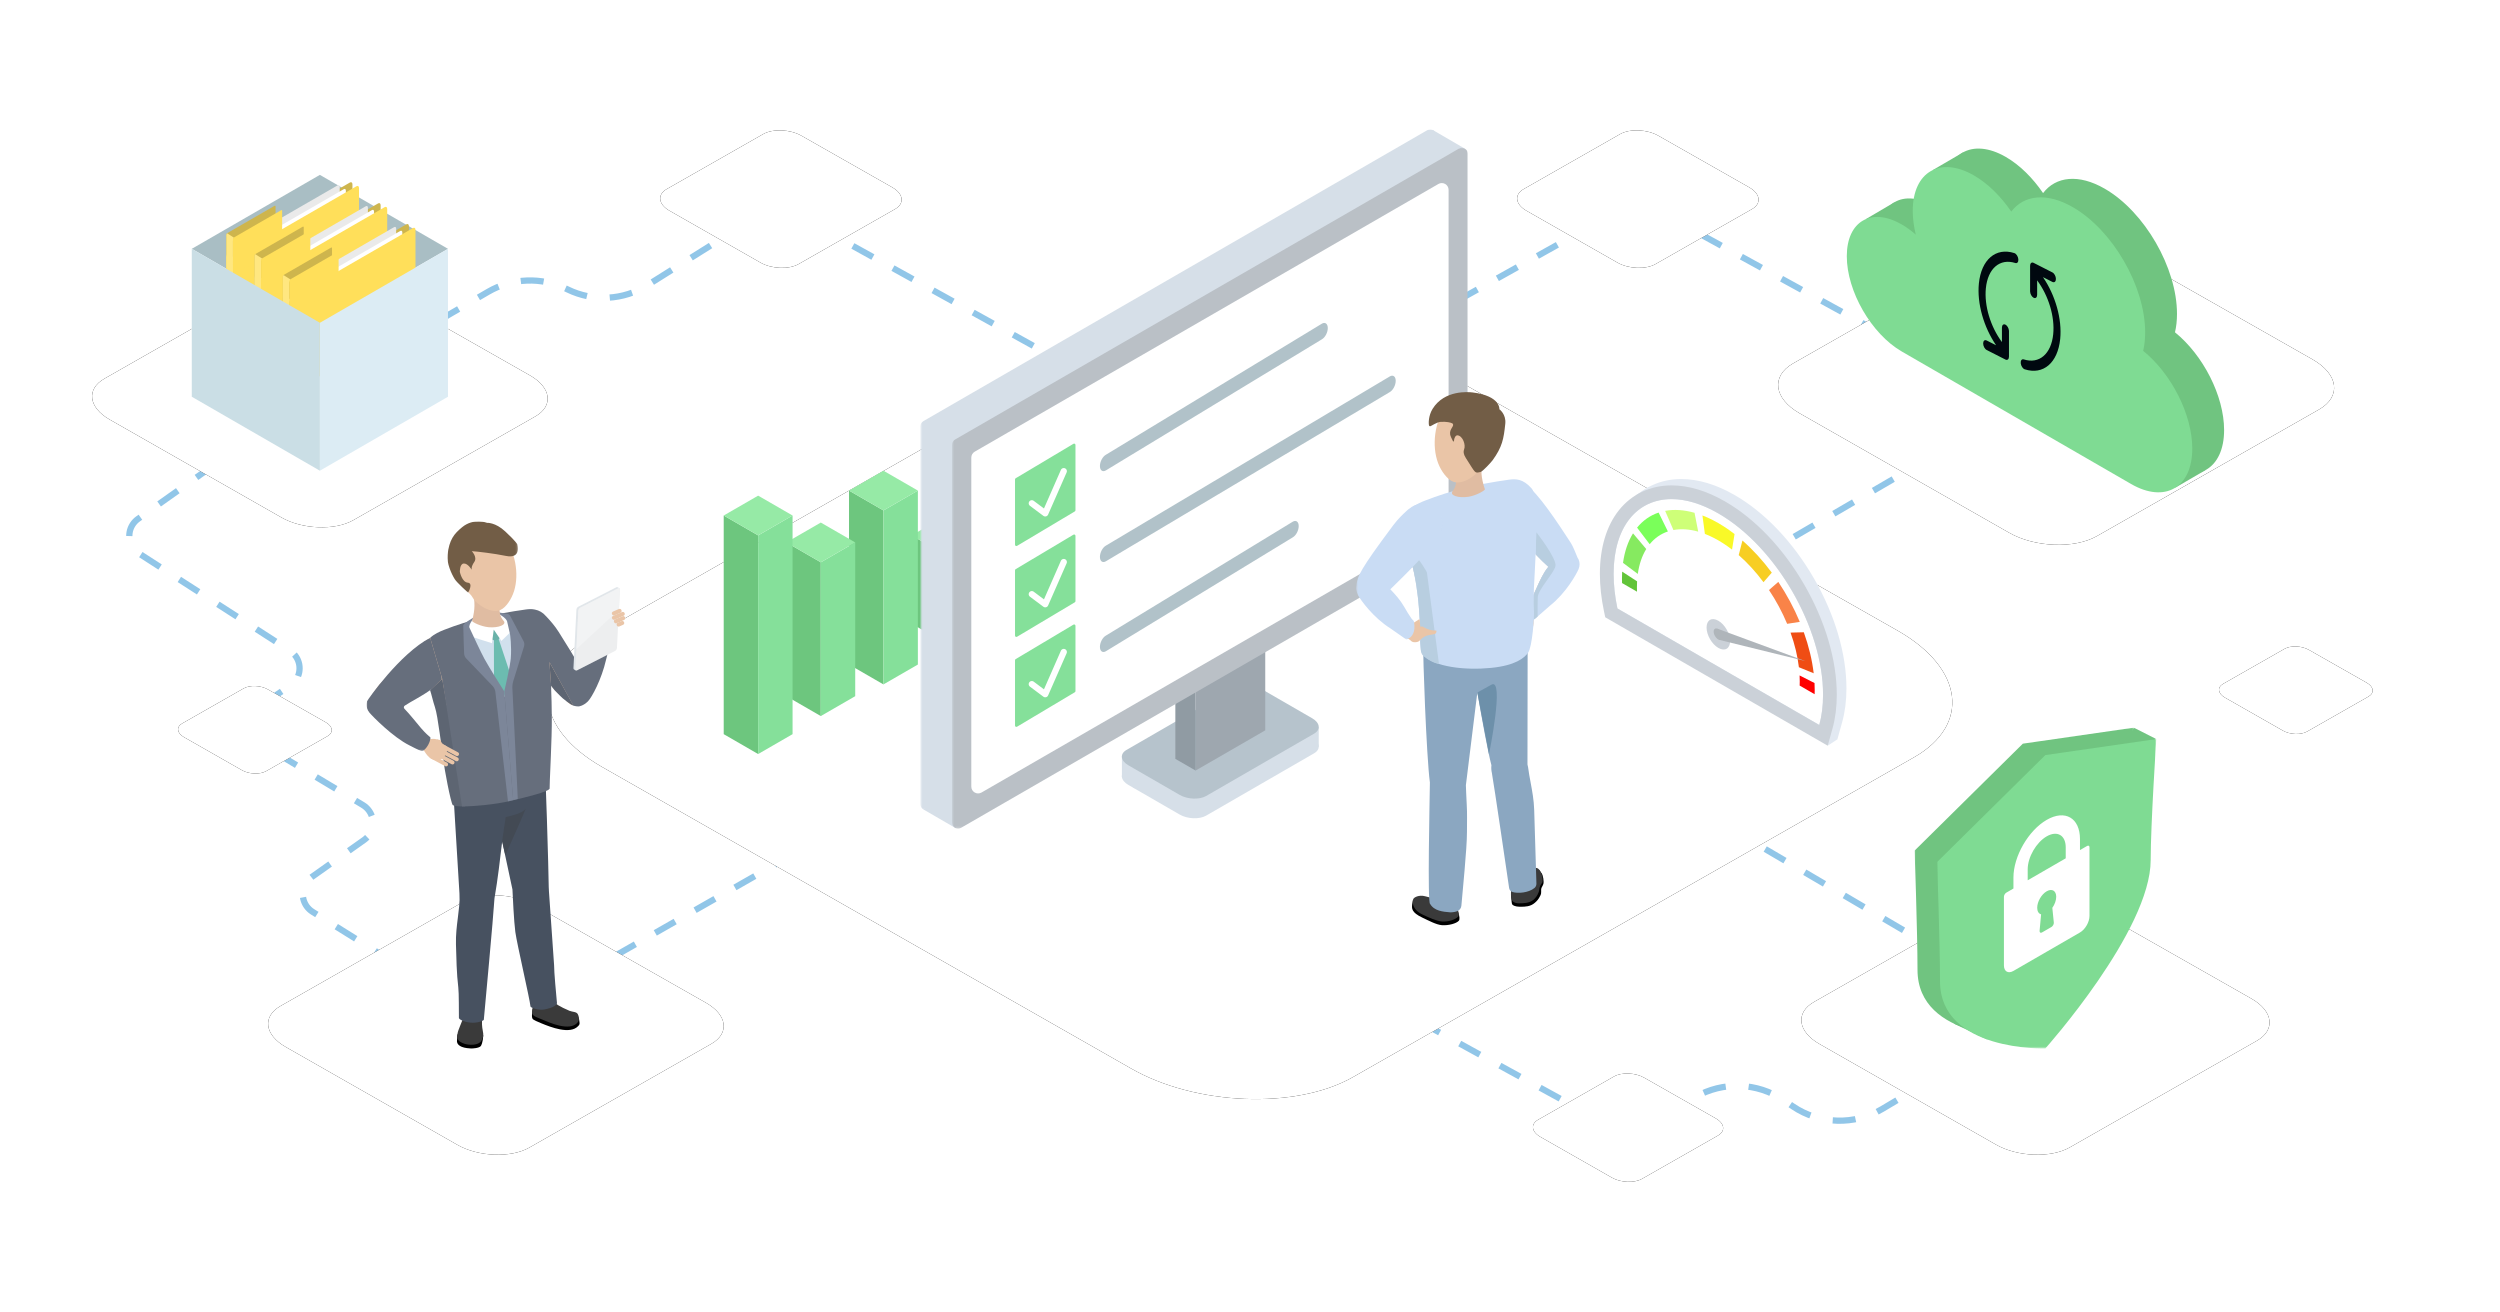 <svg xmlns="http://www.w3.org/2000/svg" xmlns:xlink="http://www.w3.org/1999/xlink" width="1200" height="630" viewBox="0 0 1200 630"><defs><filter id="b" width="164.1%" height="212.5%" x="-32%" y="-56.2%" filterUnits="objectBoundingBox"><feOffset in="SourceAlpha" result="shadowOffsetOuter1"/><feGaussianBlur in="shadowOffsetOuter1" result="shadowBlurOuter1" stdDeviation="24"/><feColorMatrix in="shadowBlurOuter1" values="0 0 0 0 0.216 0 0 0 0 0.561 0 0 0 0 0.749 0 0 0 0.15 0"/></filter><filter id="d" width="154%" height="194.7%" x="-27%" y="-47.4%" filterUnits="objectBoundingBox"><feOffset in="SourceAlpha" result="shadowOffsetOuter1"/><feGaussianBlur in="shadowOffsetOuter1" result="shadowBlurOuter1" stdDeviation="24"/><feColorMatrix in="shadowBlurOuter1" values="0 0 0 0 0.216 0 0 0 0 0.561 0 0 0 0 0.749 0 0 0 0.15 0"/></filter><filter id="f" width="224.3%" height="318.2%" x="-62.1%" y="-109.1%" filterUnits="objectBoundingBox"><feOffset in="SourceAlpha" result="shadowOffsetOuter1"/><feGaussianBlur in="shadowOffsetOuter1" result="shadowBlurOuter1" stdDeviation="24"/><feColorMatrix in="shadowBlurOuter1" values="0 0 0 0 0.216 0 0 0 0 0.561 0 0 0 0 0.749 0 0 0 0.15 0"/></filter><filter id="h" width="224.3%" height="318.2%" x="-62.1%" y="-109.1%" filterUnits="objectBoundingBox"><feOffset in="SourceAlpha" result="shadowOffsetOuter1"/><feGaussianBlur in="shadowOffsetOuter1" result="shadowBlurOuter1" stdDeviation="24"/><feColorMatrix in="shadowBlurOuter1" values="0 0 0 0 0.216 0 0 0 0 0.561 0 0 0 0 0.749 0 0 0 0.15 0"/></filter><filter id="j" width="165.8%" height="215.6%" x="-32.9%" y="-57.8%" filterUnits="objectBoundingBox"><feOffset in="SourceAlpha" result="shadowOffsetOuter1"/><feGaussianBlur in="shadowOffsetOuter1" result="shadowBlurOuter1" stdDeviation="24"/><feColorMatrix in="shadowBlurOuter1" values="0 0 0 0 0.216 0 0 0 0 0.561 0 0 0 0 0.749 0 0 0 0.15 0"/></filter><filter id="l" width="165.8%" height="215.6%" x="-32.9%" y="-57.8%" filterUnits="objectBoundingBox"><feOffset in="SourceAlpha" result="shadowOffsetOuter1"/><feGaussianBlur in="shadowOffsetOuter1" result="shadowBlurOuter1" stdDeviation="24"/><feColorMatrix in="shadowBlurOuter1" values="0 0 0 0 0.216 0 0 0 0 0.561 0 0 0 0 0.749 0 0 0 0.15 0"/></filter><filter id="n" width="121.4%" height="137.5%" x="-10.7%" y="-18.8%" filterUnits="objectBoundingBox"><feOffset in="SourceAlpha" result="shadowOffsetOuter1"/><feGaussianBlur in="shadowOffsetOuter1" result="shadowBlurOuter1" stdDeviation="24"/><feColorMatrix in="shadowBlurOuter1" values="0 0 0 0 0.216 0 0 0 0 0.561 0 0 0 0 0.749 0 0 0 0.15 0"/></filter><filter id="v" width="257.7%" height="376.9%" x="-78.9%" y="-138.5%" filterUnits="objectBoundingBox"><feOffset in="SourceAlpha" result="shadowOffsetOuter1"/><feGaussianBlur in="shadowOffsetOuter1" result="shadowBlurOuter1" stdDeviation="24"/><feColorMatrix in="shadowBlurOuter1" values="0 0 0 0 0.216 0 0 0 0 0.561 0 0 0 0 0.749 0 0 0 0.15 0"/></filter><filter id="x" width="295.3%" height="442.9%" x="-97.6%" y="-171.4%" filterUnits="objectBoundingBox"><feOffset in="SourceAlpha" result="shadowOffsetOuter1"/><feGaussianBlur in="shadowOffsetOuter1" result="shadowBlurOuter1" stdDeviation="24"/><feColorMatrix in="shadowBlurOuter1" values="0 0 0 0 0.216 0 0 0 0 0.561 0 0 0 0 0.749 0 0 0 0.15 0"/></filter><filter id="z" width="295.3%" height="442.9%" x="-97.6%" y="-171.4%" filterUnits="objectBoundingBox"><feOffset in="SourceAlpha" result="shadowOffsetOuter1"/><feGaussianBlur in="shadowOffsetOuter1" result="shadowBlurOuter1" stdDeviation="24"/><feColorMatrix in="shadowBlurOuter1" values="0 0 0 0 0.216 0 0 0 0 0.561 0 0 0 0 0.749 0 0 0 0.15 0"/></filter><path id="a" d="M873.334,501.122 L957.918,549.335 C968.279,555.306 984.34,555.954 993.458,550.768 L1083.257,499.587 C1092.341,494.4 1091.201,485.358 1080.701,479.353 L996.014,431.209 C985.479,425.237 969.592,424.589 960.474,429.776 L870.674,480.957 C861.729,486.075 862.834,495.117 873.334,501.122 Z"/><path id="c" d="M863.824,198.396 L964.267,255.649 C976.572,262.739 995.643,263.509 1006.471,257.35 L1113.108,196.573 C1123.894,190.414 1122.541,179.677 1110.073,172.545 L1009.506,115.374 C996.997,108.283 978.13,107.513 967.302,113.672 L860.666,174.45 C850.043,180.528 851.355,191.265 863.824,198.396 Z"/><path id="e" d="M321.376,101.164 L364.99,126.023 C370.332,129.102 378.614,129.436 383.315,126.762 L429.618,100.372 C434.302,97.698 433.714,93.035 428.3,89.939 L384.633,65.115 C379.201,62.036 371.009,61.701 366.308,64.376 L320.005,90.766 C315.392,93.405 315.962,98.067 321.376,101.164 Z"/><path id="g" d="M732.71,101.164 L776.324,126.023 C781.666,129.102 789.948,129.436 794.649,126.762 L840.952,100.372 C845.636,97.698 845.048,93.035 839.634,89.939 L795.967,65.115 C790.535,62.036 782.343,61.701 777.642,64.376 L731.339,90.766 C726.726,93.405 727.296,98.067 732.71,101.164 Z"/><path id="i" d="M52.655,201.401 L134.958,248.314 C145.04,254.124 160.668,254.755 169.54,249.708 L256.918,199.907 C265.757,194.861 264.648,186.062 254.431,180.219 L172.027,133.373 C161.777,127.563 146.317,126.932 137.445,131.978 L50.067,181.78 C41.363,186.76 42.438,195.558 52.655,201.401 Z"/><path id="k" d="M137.153,502.555 L219.456,549.468 C229.538,555.278 245.165,555.909 254.038,550.862 L341.416,501.061 C350.254,496.015 349.145,487.216 338.929,481.373 L256.525,434.527 C246.274,428.717 230.815,428.086 221.943,433.132 L134.565,482.933 C125.861,487.914 126.936,496.712 137.153,502.555 Z"/><path id="m" d="M288.953,368.119 L542.706,512.757 C573.79,530.671 621.971,532.616 649.325,517.057 L918.723,363.513 C945.974,347.954 942.554,320.828 911.056,302.812 L656.992,158.379 C625.39,140.466 577.727,138.521 550.373,154.08 L280.975,307.623 C254.139,322.978 257.454,350.104 288.953,368.119 Z"/><path id="u" d="M739.346,545.68 L773.708,565.266 C777.917,567.692 784.442,567.955 788.146,565.848 L824.627,545.056 C828.317,542.949 827.854,539.276 823.589,536.836 L789.184,517.277 C784.905,514.852 778.45,514.588 774.746,516.695 L738.265,537.487 C734.631,539.567 735.08,543.24 739.346,545.68 Z"/><path id="w" d="M1067.982,334.856 L1095.736,350.676 C1099.136,352.635 1104.405,352.848 1107.397,351.146 L1136.863,334.352 C1139.843,332.65 1139.469,329.683 1136.024,327.713 L1108.236,311.915 C1104.779,309.956 1099.566,309.743 1096.574,311.445 L1067.109,328.239 C1064.174,329.918 1064.536,332.885 1067.982,334.856 Z"/><path id="y" d="M88.335,353.856 L116.09,369.676 C119.489,371.635 124.759,371.848 127.751,370.146 L157.216,353.352 C160.197,351.65 159.823,348.683 156.378,346.713 L128.59,330.915 C125.133,328.956 119.92,328.743 116.928,330.445 L87.463,347.239 C84.528,348.918 84.89,351.885 88.335,353.856 Z"/><polygon id="o" points="0 0 247.556 0 247.556 326.802 0 326.802"/><polygon id="q" points="0 0 247.556 0 247.556 326.802 0 326.802"/><polygon id="s" points="0 0 41.468 0 41.468 65.244 0 65.244"/><polygon id="A" points="0 0 105.214 0 105.214 148.519 0 148.519"/><polygon id="C" points="0 0 17.31 0 17.31 13.886 0 13.886"/><polygon id="E" points="0 0 105.212 0 105.212 148.52 0 148.52"/><polygon id="G" points="0 0 36.303 0 36.303 54.374 0 54.374"/><polygon id="I" points="0 0 33.843 0 33.843 34.223 0 34.223"/></defs><g fill="none" fill-rule="evenodd"><rect width="1200" height="630" fill="#FFF"/><path stroke="#91C6E8" stroke-dasharray="11" stroke-width="3" d="M153.609,187.053 L234.298,140.066 C245.848,133.34 259.994,132.827 272.001,138.699 L272.483,138.935 C284.731,144.925 299.205,144.157 310.751,136.905 L362.904,104.147 C369.072,100.273 376.857,100.058 383.229,103.585 L568.999,206.422 C575.049,209.772 582.401,209.758 588.439,206.385 L776.503,101.336 C782.518,97.976 789.84,97.949 795.88,101.265 L921.252,170.083 C935.776,178.055 941.087,196.293 933.114,210.817 C930.492,215.594 926.619,219.567 921.909,222.308 L726.06,336.323 L726.06,336.323 L937.348,460.425 C951.635,468.816 956.414,487.2 948.022,501.487 C945.46,505.85 941.835,509.494 937.486,512.08 L903.438,532.322 C890.14,540.229 873.475,539.758 860.645,531.112 L856.107,528.055 C843.418,519.505 826.963,518.942 813.72,526.606 L791.225,539.625 C785.167,543.13 777.718,543.214 771.583,539.846 L466.232,372.227 C460.136,368.881 452.739,368.941 446.698,372.388 L247.404,486.08 C241.015,489.725 233.141,489.568 226.901,485.672 L150.038,437.679 C145.353,434.754 143.927,428.586 146.852,423.901 C147.553,422.777 148.472,421.804 149.553,421.038 L174.803,403.147 C179.31,399.954 180.375,393.712 177.182,389.206 C176.382,388.077 175.356,387.126 174.17,386.414 L124.198,356.409 C119.464,353.565 117.93,347.422 120.773,342.687 C121.53,341.427 122.555,340.349 123.776,339.53 L139.364,329.076 C143.951,326 145.176,319.788 142.1,315.201 C141.34,314.069 140.357,313.103 139.211,312.365 L66.656,265.617 C62.013,262.626 60.674,256.437 63.666,251.795 C64.356,250.724 65.244,249.795 66.283,249.057 L153.609,187.053 L153.609,187.053 Z"/><use xlink:href="#a" fill="#000" filter="url(#b)"/><use xlink:href="#a" fill="#FFF"/><use xlink:href="#c" fill="#000" filter="url(#d)"/><use xlink:href="#c" fill="#FFF"/><g transform="translate(886.462 71.32)"><path fill="#70C480" d="M26.382,27.536 C28.713,28.883 30.971,30.54 33.123,32.439 C32.177,28.559 31.658,24.702 31.658,21.003 C31.658,2.242 44.82,-5.363 61.056,4.018 C67.785,7.906 73.982,14.105 78.936,21.363 C85.027,13.363 96.008,12.019 108.544,19.263 C127.694,30.327 143.218,57.236 143.218,79.365 C143.218,82.596 142.878,85.538 142.253,88.187 C155.701,99.077 165.831,118.653 165.831,135.113 C165.831,153.874 152.669,161.478 136.434,152.097 L26.453,88.55 L26.454,88.55 C26.431,88.535 26.406,88.523 26.382,88.509 C11.811,80.09 0,59.616 0,42.779 C0,25.941 11.811,19.117 26.382,27.536" transform="translate(15.278)"/><polygon fill="#70C480" points="9.065 33.902 22.87 25.767 26.507 32.245 16.793 42.584"/><polygon fill="#70C480" points="41.206 10.348 56.036 1.688 54.109 13.884"/><polygon fill="#70C480" points="157.533 162.855 172.168 154.342 161.303 153.694"/><path fill="#7FDB93" d="M26.382,36.421 C28.713,37.767 30.971,39.425 33.123,41.324 C32.177,37.444 31.658,33.587 31.658,29.888 C31.658,11.126 44.82,3.522 61.056,12.903 C67.785,16.791 73.982,22.99 78.936,30.248 C85.027,22.248 96.008,20.904 108.544,28.147 C127.694,39.212 143.218,66.121 143.218,88.25 C143.218,91.481 142.878,94.423 142.253,97.071 C155.701,107.962 165.831,127.538 165.831,143.998 C165.831,162.758 152.669,170.363 136.434,160.982 L34.83,102.275 L26.453,97.435 C26.453,97.435 26.454,97.434 26.455,97.434 C26.431,97.42 26.406,97.408 26.382,97.394 C11.811,88.975 0,68.501 0,51.663 C0,34.826 11.811,28.002 26.382,36.421"/><path fill="#00080F" fill-rule="nonzero" d="M77.846,99.842 C77.846,101.029 77.176,101.664 76.319,101.338 L76.156,101.266 L67.144,96.679 C66.21,96.204 65.454,94.796 65.454,93.535 C65.454,92.347 66.124,91.713 66.981,92.038 L67.144,92.111 L71.664,94.412 C65.729,85.725 62.439,74.31 63.398,64.745 C64.549,53.278 71.524,47.307 80.43,50.166 C81.354,50.463 82.208,51.769 82.336,53.084 C82.465,54.399 81.819,55.224 80.895,54.928 C73.499,52.553 67.706,57.512 66.75,67.035 C65.908,75.425 69.004,85.529 74.466,92.868 L74.466,85.939 C74.466,84.752 75.136,84.118 75.993,84.443 L76.156,84.515 C77.034,84.962 77.756,86.236 77.838,87.436 L77.846,87.66 L77.846,99.842 Z M84.936,101.188 C92.332,103.563 98.125,98.604 99.081,89.08 C99.922,80.691 96.827,70.588 91.366,63.249 L91.365,70.176 C91.365,71.363 90.694,71.998 89.838,71.672 L89.675,71.6 C88.796,71.153 88.075,69.88 87.993,68.68 L87.985,68.456 L87.985,56.274 C87.985,55.086 88.655,54.452 89.512,54.777 L89.675,54.85 L98.687,59.437 C99.621,59.912 100.377,61.319 100.377,62.581 C100.377,63.768 99.707,64.403 98.85,64.077 L98.687,64.005 L94.167,61.703 C100.101,70.391 103.392,81.806 102.433,91.37 C101.282,102.838 94.306,108.809 85.401,105.949 C84.477,105.652 83.623,104.346 83.495,103.031 C83.366,101.716 84.012,100.891 84.936,101.188 Z"/></g><use xlink:href="#e" fill="#000" filter="url(#f)"/><use xlink:href="#e" fill="#FFF"/><use xlink:href="#g" fill="#000" filter="url(#h)"/><use xlink:href="#g" fill="#FFF"/><use xlink:href="#i" fill="#000" filter="url(#j)"/><use xlink:href="#i" fill="#FFF"/><g transform="translate(92.053 83.938)"><polygon fill="#A9BEC4" points="61.487 0 0 35.498 61.49 71 122.976 35.5"/><g transform="translate(0 3.516)"><path fill="#CEB54D" d="M75.927,45.384 L17.795,78.946 C17.135,79.328 16.6,78.922 16.6,78.043 L16.6,35.99 C16.6,35.11 17.135,34.087 17.795,33.706 L75.927,0.143 C76.586,-0.238 77.122,0.167 77.122,1.047 L77.122,43.1 C77.122,43.981 76.586,45.003 75.927,45.384"/><path fill="#CEB54D" d="M39.752,28.973 L17.066,42.07 C16.808,42.219 16.6,42.061 16.6,41.718 L16.6,25.307 C16.6,24.963 16.808,24.564 17.066,24.415 L39.752,11.318 C40.009,11.169 40.218,11.327 40.218,11.671 L40.218,28.081 C40.218,28.425 40.009,28.824 39.752,28.973"/><path fill="#FFE780" d="M20.218,26.602 L16.945,24.508 C16.945,24.508 16.774,24.652 16.671,24.936 C16.527,25.333 16.591,26.342 16.6,26.343 L16.6,68.396 C16.6,68.396 16.582,68.807 16.736,69.076 C16.767,69.13 16.955,69.415 17.153,69.42 C17.711,69.431 19.758,69.506 19.758,69.506 L19.758,28.123 L20.218,26.602 Z"/><path fill="#FFE780" d="M20.218,36.243 L17.355,34.067 C17.355,34.067 16.946,34.342 16.7,35.292 C16.596,35.691 16.6,35.984 16.6,35.984 L16.6,78.037 C16.6,78.037 16.582,78.448 16.736,78.716 C16.767,78.771 16.976,78.97 17.153,79.061 C17.679,79.329 20.218,80.814 20.218,80.814 L19.758,37.764 L20.218,36.243 Z"/><path fill="#EAEAEA" d="M70.039,38.193 L22.88,65.419 C22.345,65.728 21.91,65.4 21.91,64.687 L21.91,30.572 C21.91,29.858 22.345,29.028 22.88,28.719 L70.039,1.492 C70.574,1.183 71.009,1.511 71.009,2.225 L71.009,36.34 C71.009,37.053 70.574,37.883 70.039,38.193"/><path fill="#FFF" d="M72.989,40.033 L25.83,67.26 C25.295,67.569 24.86,67.241 24.86,66.527 L24.86,32.412 C24.86,31.698 25.295,30.869 25.83,30.56 L72.989,3.333 C73.524,3.024 73.959,3.352 73.959,4.065 L73.959,38.181 C73.959,38.894 73.524,39.724 72.989,40.033"/><path fill="#FFDF5A" d="M79.084,47.164 L20.952,80.726 C20.292,81.108 19.757,80.703 19.757,79.823 L19.757,37.77 C19.757,36.89 20.292,35.867 20.952,35.486 L79.084,1.923 C79.743,1.543 80.279,1.947 80.279,2.827 L80.279,44.88 C80.279,45.761 79.743,46.783 79.084,47.164"/><path fill="#FFDF5A" d="M42.909,31.097 L20.223,44.194 C19.965,44.343 19.757,44.185 19.757,43.842 L19.757,27.431 C19.757,27.087 19.965,26.688 20.223,26.539 L42.909,13.442 C43.166,13.293 43.375,13.451 43.375,13.795 L43.375,30.205 C43.375,30.549 43.166,30.948 42.909,31.097"/><path fill="#CEB54D" d="M89.453,55.419 L31.321,88.981 C30.661,89.363 30.126,88.957 30.126,88.078 L30.126,46.025 C30.126,45.145 30.661,44.122 31.321,43.741 L89.453,10.178 C90.112,9.797 90.648,10.202 90.648,11.082 L90.648,53.135 C90.648,54.016 90.112,55.038 89.453,55.419"/><path fill="#CEB54D" d="M53.278,39.008 L30.592,52.105 C30.334,52.254 30.126,52.096 30.126,51.753 L30.126,35.342 C30.126,34.998 30.334,34.599 30.592,34.45 L53.278,21.353 C53.535,21.204 53.744,21.362 53.744,21.706 L53.744,38.116 C53.744,38.46 53.535,38.859 53.278,39.008"/><path fill="#FFE780" d="M33.744,36.637 L30.471,34.543 C30.471,34.543 30.3,34.687 30.197,34.971 C30.053,35.368 30.117,36.377 30.126,36.378 L30.126,78.431 C30.126,78.431 30.108,78.842 30.262,79.11 C30.293,79.165 30.481,79.45 30.679,79.455 C31.237,79.466 33.284,79.541 33.284,79.541 L33.284,38.158 L33.744,36.637 Z"/><path fill="#FFE780" d="M33.744,46.277 L30.881,44.102 C30.881,44.102 30.472,44.377 30.226,45.326 C30.122,45.727 30.126,46.019 30.126,46.019 L30.126,88.072 C30.126,88.072 30.108,88.483 30.262,88.75 C30.293,88.805 30.502,89.005 30.679,89.095 C31.205,89.364 33.744,90.848 33.744,90.848 L33.284,47.798 L33.744,46.277 Z"/><path fill="#EAEAEA" d="M83.565,48.228 L36.406,75.454 C35.871,75.763 35.436,75.435 35.436,74.722 L35.436,40.607 C35.436,39.893 35.871,39.063 36.406,38.754 L83.565,11.527 C84.1,11.218 84.535,11.546 84.535,12.26 L84.535,46.375 C84.535,47.088 84.1,47.918 83.565,48.228"/><path fill="#FFF" d="M86.515,50.068 L39.357,77.295 C38.821,77.604 38.387,77.276 38.387,76.562 L38.387,42.447 C38.387,41.734 38.821,40.904 39.357,40.595 L86.515,13.368 C87.05,13.059 87.485,13.387 87.485,14.1 L87.485,48.216 C87.485,48.929 87.05,49.759 86.515,50.068"/><path fill="#FFDF5A" d="M92.61,57.199 L34.478,90.761 C33.818,91.143 33.283,90.737 33.283,89.858 L33.283,47.805 C33.283,46.925 33.818,45.902 34.478,45.521 L92.61,11.958 C93.269,11.578 93.805,11.982 93.805,12.862 L93.805,54.915 C93.805,55.796 93.269,56.818 92.61,57.199"/><path fill="#FFDF5A" d="M56.435,41.132 L33.749,54.229 C33.491,54.378 33.283,54.22 33.283,53.877 L33.283,37.466 C33.283,37.122 33.491,36.723 33.749,36.574 L56.435,23.477 C56.693,23.328 56.901,23.486 56.901,23.83 L56.901,40.24 C56.901,40.584 56.693,40.983 56.435,41.132"/><path fill="#CEB54D" d="M103.029,65.454 L44.898,99.016 C44.238,99.398 43.703,98.992 43.703,98.113 L43.703,56.06 C43.703,55.18 44.238,54.157 44.898,53.776 L103.029,20.213 C103.689,19.832 104.225,20.237 104.225,21.117 L104.225,63.17 C104.225,64.051 103.689,65.073 103.029,65.454"/><path fill="#CEB54D" d="M66.855,49.043 L44.169,62.14 C43.911,62.289 43.703,62.131 43.703,61.788 L43.703,45.377 C43.703,45.033 43.911,44.634 44.169,44.485 L66.855,31.388 C67.112,31.239 67.32,31.397 67.32,31.741 L67.32,48.151 C67.32,48.495 67.112,48.894 66.855,49.043"/><path fill="#FFE780" d="M47.321,46.672 L44.048,44.578 C44.048,44.578 43.876,44.722 43.773,45.006 C43.63,45.403 43.694,46.412 43.703,46.413 L43.703,88.466 C43.703,88.466 43.685,88.877 43.838,89.145 C43.87,89.2 44.058,89.485 44.256,89.49 C44.814,89.501 46.86,89.576 46.86,89.576 L46.86,48.193 L47.321,46.672 Z"/><path fill="#FFE780" d="M47.321,56.312 L44.458,54.137 C44.458,54.137 44.049,54.412 43.803,55.361 C43.698,55.762 43.703,56.054 43.703,56.054 L43.703,98.107 C43.703,98.107 43.685,98.518 43.838,98.787 C43.87,98.84 44.079,99.04 44.256,99.13 C44.781,99.399 47.321,100.883 47.321,100.883 L46.86,57.833 L47.321,56.312 Z"/><path fill="#EAEAEA" d="M97.141,58.262 L49.983,85.489 C49.448,85.798 49.013,85.47 49.013,84.757 L49.013,50.641 C49.013,49.927 49.448,49.098 49.983,48.789 L97.141,21.562 C97.677,21.253 98.111,21.581 98.111,22.295 L98.111,56.41 C98.111,57.123 97.677,57.953 97.141,58.262"/><path fill="#FFF" d="M100.092,60.103 L52.933,87.33 C52.398,87.639 51.963,87.311 51.963,86.597 L51.963,52.482 C51.963,51.769 52.398,50.939 52.933,50.63 L100.092,23.403 C100.627,23.094 101.062,23.422 101.062,24.135 L101.062,58.25 C101.062,58.964 100.627,59.794 100.092,60.103"/><path fill="#FFDF5A" d="M106.186,67.234 L48.055,100.796 C47.395,101.178 46.86,100.772 46.86,99.893 L46.86,57.84 C46.86,56.96 47.395,55.937 48.055,55.556 L106.186,21.993 C106.846,21.612 107.382,22.017 107.382,22.897 L107.382,64.95 C107.382,65.831 106.846,66.853 106.186,67.234"/><path fill="#FFDF5A" d="M70.012,51.167 L47.326,64.264 C47.068,64.413 46.86,64.255 46.86,63.912 L46.86,47.501 C46.86,47.157 47.068,46.758 47.326,46.609 L70.012,33.512 C70.269,33.363 70.477,33.521 70.477,33.865 L70.477,50.275 C70.477,50.619 70.269,51.018 70.012,51.167"/><polygon fill="#DCECF4" points="122.978 102.983 61.489 138.484 61.489 67.485 122.978 31.984"/><polygon fill="#CADEE5" points="61.489 138.484 0 102.983 0 31.984 61.489 67.485"/></g></g><use xlink:href="#k" fill="#000" filter="url(#l)"/><use xlink:href="#k" fill="#FFF"/><use xlink:href="#m" fill="#000" filter="url(#n)"/><use xlink:href="#m" fill="#FFF"/><g transform="translate(347.382 225.938)"><polygon fill="#6DC67E" points="106.739 82.997 90.214 73.455 90.214 31.051 106.739 40.592"/><polygon fill="#85E09A" points="106.739 40.592 106.739 82.996 123.265 73.456 123.265 31.05"/><polygon fill="#96EAA6" points="90.214 31.05 106.739 40.591 123.265 31.051 106.739 21.51"/><polygon fill="#6DC67E" points="76.668 102.584 60.143 93.042 60.143 9.541 76.668 19.082"/><polygon fill="#85E09A" points="93.194 93.043 76.668 102.584 76.668 19.082 93.194 9.541"/><polygon fill="#96EAA6" points="76.668 0 60.143 9.54 76.669 19.081 93.193 9.541"/><polygon fill="#6DC67E" points="46.597 117.77 30.071 108.229 30.071 34.429 46.597 43.97"/><polygon fill="#85E09A" points="63.123 108.229 46.597 117.77 46.597 43.97 63.123 34.429"/><polygon fill="#96EAA6" points="46.597 43.97 30.072 34.429 46.596 24.887 63.123 34.429"/><polygon fill="#6DC67E" points="0 126.459 16.525 136 16.525 31.051 0 21.51"/><polygon fill="#85E09A" points="16.526 31.051 16.526 136 33.051 126.459 33.051 21.51"/><polygon fill="#96EAA6" points="0 21.51 16.525 31.051 33.051 21.51 16.525 11.969"/></g><g transform="matrix(-1 0 0 1 704.553 62.118)"><polygon fill="#D6DFE8" points="166.04 310.817 166.04 300.734 159.514 307.198 159.968 316.363"/><path fill="#D6DFE8" d="M125.609,329.386 L73.751,299.446 C70.505,297.572 70.916,294.267 74.664,292.104 L99.297,277.883 C103.044,275.719 108.766,275.481 112.012,277.355 L163.87,307.295 C167.116,309.169 166.705,312.474 162.957,314.637 L138.324,328.858 C134.577,331.023 128.855,331.26 125.609,329.386"/><polygon fill="#D6DFE8" points="71.561 296.332 71.565 286.792 78.834 288.85 78.011 296.332"/><polygon fill="#D6DFE8" points="1.454 9.215 16.749 .323 25.525 25.807"/><path fill="#B6C3CC" d="M125.609,319.959 L73.751,290.019 C70.505,288.144 70.916,284.84 74.664,282.677 L99.297,268.456 C103.044,266.292 108.766,266.054 112.012,267.928 L163.87,297.869 C167.116,299.742 166.705,303.046 162.957,305.21 L138.324,319.431 C134.577,321.596 128.855,321.833 125.609,319.959"/><polygon fill="#9EA7AF" points="130.668 307.752 97.234 288.448 97.234 213.033 130.668 232.337"/><polygon fill="#909BA3" points="140.387 302.14 130.668 307.751 130.668 232.337 140.387 226.725"/><polygon fill="#D6DFE8" points="261.222 326.465 245.783 335.42 243.494 312.341"/><g transform="translate(15.195)"><mask id="p" fill="#fff"><use xlink:href="#o"/></mask><path fill="#D6DFE8" d="M243.264,326.414 L1.431,186.791 C0.546,186.28 0,185.336 0,184.314 L0,2.866 C0,0.663 2.385,-0.714 4.292,0.388 L246.125,140.01 C247.011,140.521 247.556,141.466 247.556,142.488 L247.556,323.936 C247.556,326.139 245.172,327.515 243.264,326.414" mask="url(#p)"/></g><g transform="translate(0 8.84)"><mask id="r" fill="#fff"><use xlink:href="#q"/></mask><path fill="#BAC0C6" d="M243.264,326.414 L1.431,186.791 C0.546,186.28 -0,185.336 -0,184.314 L-0,2.866 C-0,0.663 2.385,-0.714 4.292,0.388 L246.125,140.01 C247.011,140.521 247.556,141.466 247.556,142.488 L247.556,323.936 C247.556,326.139 245.172,327.515 243.264,326.414" mask="url(#r)"/></g><path fill="#FFF" d="M233.427,318.291 L10.862,189.793 C9.852,189.209 9.229,188.131 9.229,186.964 L9.229,29.019 C9.229,26.504 11.951,24.933 14.129,26.19 L236.694,154.687 C237.705,155.271 238.327,156.349 238.327,157.516 L238.327,315.461 C238.327,317.976 235.605,319.547 233.427,318.291"/><g transform="translate(188.324 150.814)"><path fill="#85E09A" d="M0.324,32.55 C0.123,32.434 0,32.22 0,31.989 L0,0.649 C0,0.15 0.54,-0.162 0.972,0.088 L28.698,16.624 C28.899,16.74 29.022,16.954 29.022,17.186 L29.022,48.525 C29.022,49.024 28.482,49.336 28.05,49.086 L0.324,32.55 Z"/><polyline stroke="#FFF" stroke-linecap="round" stroke-linejoin="round" stroke-width="3" points="20.958 28.652 14.511 33.473 5.624 13.224"/></g><g transform="translate(188.324 194.438)"><path fill="#85E09A" d="M0.324,32.55 C0.123,32.434 0,32.22 0,31.989 L0,0.649 C0,0.15 0.54,-0.162 0.972,0.088 L28.698,16.624 C28.899,16.74 29.022,16.954 29.022,17.186 L29.022,48.525 C29.022,49.024 28.482,49.336 28.05,49.086 L0.324,32.55 Z"/><polyline stroke="#FFF" stroke-linecap="round" stroke-linejoin="round" stroke-width="3" points="20.958 28.652 14.511 33.473 5.624 13.224"/></g><path fill="#B1C2C9" d="M173.771 163.7C175.327 164.599 176.588 163.645 176.588 161.57 176.588 159.496 175.327 157.087 173.771 156.188L70.032 93.233C68.477 92.334 67.216 93.288 67.216 95.363 67.216 97.437 68.477 99.847 70.032 100.746L173.771 163.7ZM173.771 207.324C175.327 208.223 176.588 207.269 176.588 205.194 176.588 203.12 175.327 200.71 173.771 199.811L37.426 118.551C35.871 117.652 34.61 118.606 34.61 120.681 34.61 122.755 35.871 125.164 37.426 126.063L173.771 207.324Z"/><g transform="translate(188.324 237.618)"><path fill="#85E09A" d="M0.324,32.55 C0.123,32.434 0,32.22 0,31.989 L0,0.649 C0,0.15 0.54,-0.162 0.972,0.088 L28.698,16.624 C28.899,16.74 29.022,16.954 29.022,17.186 L29.022,48.525 C29.022,49.024 28.482,49.336 28.05,49.086 L0.324,32.55 Z"/><polyline stroke="#FFF" stroke-linecap="round" stroke-linejoin="round" stroke-width="3" points="20.958 28.652 14.511 33.473 5.624 13.224"/></g><path fill="#B1C2C9" d="M173.771,250.504 C175.327,251.402 176.588,250.448 176.588,248.374 C176.588,246.299 175.327,243.89 173.771,242.991 L83.992,188.276 C82.436,187.377 81.175,188.331 81.175,190.406 C81.175,192.48 82.436,194.89 83.992,195.789 L173.771,250.504 Z"/><path stroke="#FFF" d="M70.032,178.346 C70.032,181.408 69.47,183.991 68.471,186.051 C67.532,187.983 66.21,189.458 64.579,190.399 L51.413,167.596 L51.413,146.097 C61.696,152.034 70.032,166.472 70.032,178.346 Z"/></g><g transform="matrix(-1 0 0 1 758.199 188.215)"><path fill="#000" d="M80.352,245.776 L79.989,243.863 C79.989,243.863 79.767,244.141 79.481,244.528 C78.304,243.463 76.122,242.373 74.145,242.908 C71.338,243.668 70.582,243.768 67.732,243.768 C64.31,243.769 62.211,243.942 60.476,245.812 C58.741,247.68 56.889,252.527 57.962,253.746 C59.12,255.059 62.899,256.103 66.086,255.87 C68.821,255.671 72.707,253.527 75.283,252.335 C80.913,249.73 80.53,247.751 80.352,245.776"/><path fill="#3A3A3A" d="M75.373,250.763 C72.8,251.964 68.768,253.908 66.033,254.107 C62.846,254.339 59.473,253.101 58.316,251.788 C57.241,250.568 59.106,246.723 59.919,244.747 C60.885,242.4 64.324,242.846 67.746,242.845 C70.597,242.845 71.353,242.745 74.159,241.985 C77.004,241.215 79.552,242.443 79.881,243.443 C80.34,244.837 80.349,248.44 75.373,250.763"/><path fill="#EAC5A7" d="M68.138,241.753 C68.139,243.251 68.342,245.705 66.831,246.657 C66.831,246.657 61.595,248.586 60.51,245.736 C60.144,244.777 59.296,240.009 59.151,238.58 C59.002,237.118 67.772,234.867 68.006,235.855 C68.148,236.462 68.135,239.668 68.138,241.753"/><path fill="#000" d="M18.359,230.771 L19.504,229.3 C19.504,229.3 20.329,229.468 20.266,229.817 C21.847,229.94 22.972,230.858 24.02,232.218 C25.506,234.147 25.979,234.614 28.02,236.19 C30.471,238.084 33.215,239.537 32.906,241.395 C32.602,243.222 32.826,245.555 32.144,246.108 C31.135,246.925 29.543,247.036 28.052,247.021 C26.261,247.003 23.599,247.007 21.476,245.128 C20.356,244.139 19.762,243.522 18.823,241.64 C18.043,240.078 18.768,239.243 18.251,237.908 C17.952,237.138 17.714,237.093 17.378,236.056 C17.071,235.104 17.435,231.812 18.359,230.771"/><path fill="#3A3A3A" d="M17.76,234.857 C17.802,235.714 18.385,235.78 18.829,236.836 C19.567,238.597 19.134,238.712 19.612,239.95 C20.25,241.606 21.004,242.697 22.007,243.585 C24.13,245.462 27.485,245.385 29.221,245.374 C30.009,245.369 31.453,245.175 32.171,244.31 C32.924,243.403 32.93,241.805 32.941,240.996 C32.966,239.032 32.898,237.989 32.679,235.882 C32.463,233.787 27.337,233.307 25.85,231.38 C24.345,229.425 23.381,227.892 20.539,228.427 C19.197,228.681 17.597,231.533 17.76,234.857"/><path fill="#EAC5A7" d="M23.514 232.428C23.513 233.926 23.31 236.38 24.822 237.331 24.822 237.331 30.057 239.26 31.142 236.411 31.508 235.452 32.356 230.683 32.502 229.255 32.65 227.793 23.88 225.541 23.647 226.53 23.504 227.136 23.517 230.342 23.514 232.428M66.433 181.644C70.467 183.421 72.298 188.133 70.521 192.168 68.745 196.202 64.034 198.034 59.998 196.257 55.964 194.48 54.132 189.768 55.909 185.733 57.686 181.699 62.398 179.867 66.433 181.644M68.003 244.902C67.723 247.268 65.788 248.984 63.681 248.734 61.575 248.484 60.095 246.363 60.376 243.997 60.657 241.631 62.592 239.915 64.698 240.165 66.805 240.415 68.284 242.536 68.003 244.902"/><path fill="#EAC5A7" d="M67.975,244.902 C67.694,247.269 65.759,248.984 63.652,248.734 C61.714,248.504 60.306,246.689 60.313,244.557 C60.313,244.557 59.472,240.101 59.463,240.103 C57.932,230.72 55.501,220.323 54.676,211.07 C54.015,203.65 55.063,197.504 55.129,190.353 L55.249,189.178 C55.846,184.152 59.955,180.509 64.428,181.041 C68.901,181.571 72.044,186.075 71.448,191.101 L71.446,191.438 C71.418,191.878 69.304,226.135 68.545,234.986 C68.545,234.986 68.545,234.987 68.544,234.987 C68.372,237.362 68.151,242.567 67.982,244.845 L67.975,244.902 Z"/><path fill="#EAC5A7" d="M74.37 129.895C73.569 122.701 67.086 117.518 59.891 118.32 52.697 119.123 47.516 125.605 48.318 132.799 48.471 134.173 55.197 188.657 55.197 188.657 55.417 193.086 58.434 196.716 62.413 197.046 66.806 197.412 70.708 193.62 71.126 188.577L71.219 187.366C72.924 175.025 74.661 132.504 74.37 129.895M37.634 172.759C41.425 175.01 42.673 179.908 40.423 183.699 38.171 187.49 33.273 188.738 29.482 186.488 25.692 184.236 24.443 179.338 26.694 175.548 28.944 171.757 33.843 170.507 37.634 172.759M31.555 235.743C30.99 238.058 28.862 239.528 26.802 239.026 24.741 238.523 23.528 236.239 24.093 233.925 24.657 231.609 26.785 230.14 28.846 230.642 30.906 231.144 32.12 233.429 31.555 235.743"/><path fill="#EAC5A7" d="M31.526,235.74 C30.962,238.055 28.834,239.525 26.774,239.022 C24.877,238.56 23.698,236.588 23.963,234.472 C23.963,234.472 23.665,229.948 23.656,229.947 C23.269,220.448 22.113,209.835 22.411,200.55 C22.65,193.104 24.432,187.13 25.362,180.039 L25.623,178.887 C26.822,173.971 31.341,170.85 35.717,171.917 C40.094,172.984 42.669,177.835 41.47,182.752 L41.428,183.086 C41.348,183.519 35.113,217.271 33.291,225.966 C33.29,225.966 33.29,225.966 33.29,225.966 C32.831,228.302 31.984,233.443 31.541,235.685 L31.526,235.74 Z"/><path fill="#EAC5A7" d="M51.762,122.347 C51.836,115.108 46.026,109.182 38.787,109.108 C31.548,109.037 25.622,114.845 25.549,122.084 C25.535,123.466 25.634,178.363 25.634,178.363 C25.318,182.787 27.874,186.755 31.785,187.564 C36.102,188.456 40.432,185.163 41.456,180.208 L41.695,179.017 C44.876,166.971 51.735,124.971 51.762,122.347"/><path fill="#EAC5A7" d="M47.982,131.642 C48.731,138.364 54.788,143.206 61.51,142.456 C68.23,141.706 73.071,135.65 72.322,128.929 C71.575,122.208 65.517,117.366 58.796,118.115 C52.075,118.865 47.234,124.921 47.982,131.642"/><path fill="#E0BCA2" d="M25.023,122.558 C25.772,129.279 31.828,134.121 38.55,133.372 C45.271,132.622 50.113,126.567 49.363,119.845 C48.614,113.123 42.558,108.282 35.837,109.031 C29.116,109.781 24.274,115.837 25.023,122.558"/><path fill="#EAC5A7" d="M37.764 122.332C37.764 122.332 37.595 135.3 44.193 139.279 51.169 143.486 60.489 142.52 60.489 142.52L52.415 127.207 37.764 122.332ZM5.37 88.137C2.375 87.705.297 84.926.73 81.93 1.162 78.935 3.942 76.858 6.937 77.29 9.932 77.723 12.01 80.502 11.577 83.497 11.145 86.493 8.365 88.57 5.37 88.137"/><path fill="#EAC5A7" d="M38.625,56.96 C38.635,56.944 38.643,56.925 38.653,56.909 C40.848,53.586 40.556,49.076 37.696,46.066 C34.722,42.938 29.991,42.499 26.517,44.81 C26.449,44.847 26.376,44.874 26.311,44.914 L26.04,45.087 C20.585,47.814 8.078,67.495 4.724,72.616 C3.645,74.231 1.867,78.88 1.322,80.169 L8.722,87.572 C12.534,86.276 15.374,84.491 33.002,64.831 C35.87,61.633 37.723,58.405 38.625,56.96"/><path fill="#EAC5A7" d="M21.913,108.543 L21.903,108.537 C19.769,106.737 14.975,102.468 14.747,102.289 C6.889,96.073 1.997,86.976 1.152,84.984 L10.069,78.892 C10.069,78.892 12.67,81.599 14.081,82.976 C19.376,88.137 21.695,99.101 26.029,103.871 L21.913,108.543 Z"/><path fill="#EAC5A7" d="M21.379 107.989C20.351 106.61 20.635 104.659 22.013 103.631 23.392 102.603 25.343 102.887 26.371 104.266 27.399 105.644 27.116 107.595 25.737 108.623 24.358 109.652 22.407 109.368 21.379 107.989M11.155 84.707C10.005 87.506 6.802 88.842 4.003 87.691 1.204 86.539-.132 83.338 1.019 80.539 2.171 77.74 5.372 76.403 8.171 77.555 10.97 78.705 12.306 81.908 11.155 84.707"/><path fill="#EAC5A7" d="M21.393,107.981 C20.365,106.602 20.649,104.651 22.027,103.623 C23.406,102.595 25.358,102.879 26.386,104.258 C27.414,105.636 27.131,107.587 25.752,108.615 C24.373,109.644 22.421,109.36 21.393,107.981"/><path fill="#EAC5A7" d="M23.25,114.869 C22.219,113.118 22.098,111.573 22.053,109.459 C22.025,108.212 21.117,107.992 21.091,107.361 C21.068,106.797 24.952,103.056 25.914,103.762 C27.082,104.62 26.519,105.333 28.063,105.867 C29.635,106.409 31.147,107.801 32.205,109.597 C32.518,110.128 33.484,111.366 32.916,111.241 C32.635,111.18 32.213,111.424 32.37,111.865 C32.461,112.123 32.774,112.552 32.895,112.787 C33.623,114.197 31.836,115.844 30.364,116.711 C27.89,118.167 24.706,117.342 23.25,114.869"/><path fill="#EAC5A7" d="M30.645 111.381 31.013 111.165C31.399 110.937 31.899 111.067 32.127 111.453L36.636 119.114C36.863 119.499 36.733 120 36.348 120.227L35.98 120.444C35.594 120.671 35.092 120.541 34.866 120.156L30.357 112.494C30.13 112.109 30.26 111.608 30.645 111.381M29.114 113.596 29.483 113.38C29.868 113.153 30.369 113.283 30.596 113.668L35.105 121.33C35.332 121.715 35.203 122.216 34.817 122.443L34.449 122.659C34.063 122.887 33.562 122.757 33.336 122.371L28.826 114.71C28.599 114.324 28.729 113.824 29.114 113.596M26.434 113.859 26.802 113.643C27.188 113.416 27.688 113.545 27.916 113.931L32.425 121.592C32.652 121.978 32.522 122.478 32.137 122.706L31.769 122.922C31.383 123.149 30.881 123.02 30.655 122.634L26.146 114.973C25.919 114.587 26.049 114.087 26.434 113.859M23.089 112.993 23.458 112.777C23.843 112.549 24.344 112.679 24.571 113.065L29.08 120.726C29.308 121.112 29.178 121.612 28.792 121.84L28.424 122.056C28.038 122.283 27.537 122.153 27.311 121.768L22.801 114.106C22.574 113.721 22.704 113.22 23.089 112.993M26.879 106.897 27.089 106.525C27.31 106.136 27.808 105.998 28.197 106.219L35.933 110.598C36.322 110.819 36.46 111.317 36.24 111.707L36.029 112.079C35.809 112.468 35.31 112.606 34.921 112.385L27.185 108.006C26.796 107.786 26.659 107.286 26.879 106.897"/><path fill="#C9DCF4" d="M37.617,45.87 C34.579,42.673 29.709,42.129 26.065,44.554 L25.993,44.588 C25.942,44.612 25.89,44.635 25.837,44.67 L25.595,44.827 C20.459,47.394 9.245,64.643 5.024,71.135 L4.16,72.461 C3.272,73.793 1.953,77.051 1.166,78.997 L1.041,79.324 C0.783,79.695 0.582,80.061 0.425,80.439 C-0.155,81.851 -0.14,83.455 0.461,84.88 L0.457,84.884 L0.56,85.124 C1.45,87.223 6.385,96.33 14.25,102.553 C14.318,102.608 14.964,103.177 15.712,103.836 C17.358,105.287 19.844,107.479 21.319,108.728 L21.478,108.846 C22.155,109.371 22.978,109.609 23.786,109.561 C24.433,109.523 25.071,109.3 25.62,108.893 C27.132,107.762 27.446,105.612 26.317,104.095 C26.261,104.023 26.204,103.953 26.142,103.888 L26.145,103.885 L25.955,103.678 C23.986,101.512 22.438,98.044 20.798,94.372 C19.106,90.584 17.359,86.672 14.993,83.863 C18.517,80.773 23.913,75.113 32.929,65.058 C35.473,62.222 37.193,59.412 38.222,57.734 L38.608,57.1 C40.946,53.56 40.539,48.942 37.617,45.87"/><path fill="#F7D297" d="M67.076 65.609C68.467 70.238 73.346 72.863 77.975 71.473 82.604 70.083 85.229 65.203 83.839 60.574 82.449 55.945 77.569 53.32 72.94 54.71 68.311 56.101 65.686 60.98 67.076 65.609M22.985 53.951C24.375 58.58 29.255 61.205 33.884 59.815 38.513 58.424 41.137 53.545 39.747 48.916 38.357 44.287 33.477 41.662 28.848 43.052 24.219 44.442 21.595 49.322 22.985 53.951"/><path fill="#EAC5A7" d="M22.364,82.651 C22.07,79.557 19.345,51.878 23.845,46.72 C27.793,42.194 31.012,42.206 34.244,42.653 C48.015,44.561 60.888,47.394 74.314,52.632 C77.855,54.013 85.538,57.252 84.261,65.255 C84.087,66.346 82.086,75.413 81.371,77.99 C80.747,80.235 76.6,100.218 76.091,102.136 C74.796,106.999 74.576,108.931 74.122,113.526 C73.772,117.074 73.087,122.535 72.776,125.953 C72.722,126.545 66.328,125.561 64.804,125.538 C57.969,125.435 51.518,127.135 40.229,122.005 C35.573,119.888 30.756,118.321 27.303,117.054 C24.492,116.025 22.719,113.257 22.948,110.272 C23.139,107.782 23.27,104.297 23.072,100.065 C22.736,92.831 23.337,92.888 22.364,82.651"/><path fill="#8BA7C1" d="M71.747,245.655 C73.092,245.759 71.954,195.951 71.847,187.384 C73.506,175.263 75.335,124.898 74.992,121.811 C74.584,118.166 25,109.315 24.924,116.84 C24.911,118.21 25.006,176.122 25.012,178.315 C25,178.465 24.997,178.613 25.003,178.795 L24.741,179.957 C24.402,182.555 23.939,185.039 23.492,187.441 C22.728,191.541 21.939,195.781 21.787,200.53 C21.61,206.03 20.854,230.234 20.717,235.886 C20.697,236.694 21.008,237.492 21.632,238.007 C24.56,240.424 29.711,240.701 32.192,239.965 C33.063,239.705 33.686,238.949 33.819,238.049 C34.951,230.415 41.032,188.665 42.003,183.416 L42.076,182.9 C42.382,181.645 42.463,180.37 42.316,179.11 C44.049,172.512 46.887,156.984 49.069,144.066 C51.076,160.366 54.572,188.688 54.574,188.688 C54.581,188.833 54.322,195.489 54.166,197.928 C53.904,202.09 54.064,206.376 54.055,211.125 C54.04,219.354 56.262,240.413 56.736,246.517 C56.83,247.737 57.64,248.784 58.794,249.188 C60.075,249.637 61.55,249.748 62.221,249.694 C65.457,249.434 69.771,249.092 71.747,245.655"/><path fill="#B8CEE0" d="M11.577,83.497 C12.349,87.045 19.875,94.625 20.06,98.407 C20.154,100.323 20.153,104.274 20.128,107.707 C20.564,108.083 20.972,108.433 21.32,108.729 L21.477,108.846 C22.155,109.371 22.978,109.61 23.787,109.561 C24.434,109.523 25.072,109.299 25.62,108.892 C27.132,107.762 27.446,105.611 26.318,104.096 C26.262,104.022 26.204,103.954 26.142,103.888 L26.145,103.886 L25.956,103.678 C23.986,101.512 22.438,98.043 20.798,94.372 C19.106,90.585 17.36,86.672 14.994,83.864 C16.586,82.465 18.569,80.535 21.091,77.917 L20.761,67.242 C20.761,67.242 10.805,79.949 11.577,83.497"/><path fill="#6D90AA" d="M49.091,144.239 C49.091,144.239 48.62,143.866 42.27,140.415 C35.918,136.964 43.478,173.792 43.478,173.792 L49.091,144.239 Z"/><path fill="#C9DCF4" d="M74.127,52.051 C61.913,47.286 49.512,44.197 33.916,42.037 C30.66,41.583 27.123,41.54 22.96,46.31 C18.808,51.071 21.927,91.402 21.918,94.082 C21.913,95.699 22.158,101.5 21.911,104.702 C21.662,107.949 22.734,122.359 24.729,125.123 C26.525,127.61 30.748,131.201 42.47,132.372 C54.897,133.615 69.808,131.958 75.055,126.159 C76.309,124.774 76.228,122.797 76.504,120.361 C76.736,118.329 76.021,103.171 79.473,86.742 C80.015,84.161 84.284,66.471 84.464,65.353 C85.856,56.627 77.336,53.302 74.127,52.051"/><path fill="#E0BCA2" d="M46.713,31.927 C47.411,37.722 47.38,40.755 45.449,46.648 C45.298,47.107 49.444,49.644 53.434,50.252 C58.106,50.964 62.637,49.588 60.904,47.488 C57.727,43.641 60.027,37.339 60.679,36.138 C63.102,31.67 60.65,30.612 56.098,29.63 C51.546,28.648 50.458,32.247 46.713,31.927"/><path fill="#EAC5A7" d="M46.298,10.162 C44.592,14.671 39.774,20.317 40.613,25.435 C41.144,28.673 43.483,31.508 45.885,33.991 C47.283,35.434 47.452,36.757 48.549,37.97 C51.907,41.686 56.917,44.338 60.585,43.035 C63.438,42.021 66.419,38.026 67.91,34.081 C69.485,29.918 69.89,24.977 69.282,20.214 C68.574,14.661 66.49,9.35 63.278,5.795 C57.309,-0.81 49.707,1.145 46.298,10.162"/><path fill="#725D46" d="M60.992,15.056 C59.782,16.308 62.603,17.531 62.129,20.355 C62.022,20.98 61.328,22.53 60.761,23.569 C60.633,23.8 60.295,23.705 60.291,23.442 C60.274,22.08 59.5,20.637 58.58,20.737 C56.09,21.006 54.507,25.329 55.446,27.558 C55.814,28.429 55.82,29.73 54.597,31.635 C49.622,39.383 50.452,38.946 47.503,38.321 C46.519,38.112 42.404,33.615 41.763,32.732 C37.12,26.33 36.42,22.494 35.66,15.158 C35.185,10.566 38.502,8.224 38.502,8.224 C38.502,8.224 37.823,1.85 51.321,0.165 C53.217,-0.071 64.889,-1.174 70.568,8.062 C72.58,11.333 72.559,15.166 72.242,16.06 C72.153,16.311 71.902,16.447 71.644,16.385 C71.139,16.266 68.51,14.364 66.619,14.272 C63.954,14.142 61.868,14.522 60.992,15.056"/><path fill="#B8CEE0" d="M67.495,130.457 C70.506,130.142 74.848,127.092 75.52,126.004 C76.504,124.414 76.227,122.797 76.504,120.361 C76.736,118.329 76.021,103.171 79.473,86.742 C79.505,86.585 80.846,80.669 80.905,80.408 L78.299,79.424 C77.775,79.049 73.331,86.032 73.26,86.673 L67.495,130.457 Z"/><path fill="#EAC5A7" d="M80.942,111.542 C80.913,111.573 77.873,109.542 77.326,109.237 C76.778,108.931 76.74,109.267 76.74,109.267 L76.376,113.698 L80.4,113.369 L80.942,111.542 Z"/><path fill="#EAC5A7" d="M81.986,117.49 C82.239,116.929 82.367,116.296 82.31,115.663 C82.181,114.252 81.208,113.322 80.034,113.381 C79.538,113.337 78.909,113.366 77.966,112.918 C77.258,112.582 76.398,112.47 75.476,112.527 C75.45,112.525 75.429,112.52 75.402,112.517 C75.395,112.522 75.386,112.526 75.377,112.531 C75.356,112.532 75.335,112.531 75.314,112.533 C75.311,112.546 75.306,112.561 75.302,112.573 C73.282,113.856 71.076,114.504 68.921,114.434 L68.907,114.433 C68.475,114.419 68.774,115.403 68.895,115.623 C69.173,116.126 70.142,116.302 70.574,116.317 L72.348,116.631 C73.169,116.777 73.96,117.066 74.672,117.502 C75.081,117.753 75.492,118.029 75.707,118.239 C76.116,118.64 76.558,119.034 76.965,119.439 C77.682,120.15 79.246,120.1 79.747,120.006 C80.516,119.86 80.925,119.452 81.874,118.502 C81.991,118.385 82.019,117.994 81.986,117.49"/><path fill="#EAC5A7" d="M82.633,118.24 L82.643,118.235 C84.958,116.676 90.184,112.946 90.429,112.793 C98.91,107.456 104.751,98.938 105.805,97.047 L97.595,90.034 C97.595,90.034 94.717,92.446 93.166,93.663 C87.347,98.225 83.865,108.876 79.043,113.153 L82.633,118.24 Z"/><path fill="#EAC5A7" d="M83.223 117.747C84.394 116.486 84.321 114.517 83.06 113.345 81.801 112.175 79.83 112.248 78.66 113.508 77.49 114.769 77.561 116.739 78.822 117.91 80.082 119.08 82.053 119.007 83.223 117.747M95.889 95.698C96.733 98.604 99.773 100.276 102.68 99.433 105.586 98.589 107.259 95.55 106.415 92.643 105.571 89.737 102.531 88.064 99.625 88.908 96.718 89.752 95.045 92.791 95.889 95.698"/><path fill="#EAC5A7" d="M88.886,64.334 C86.312,60.894 83.51,58.445 82.27,57.277 C81.9,56.929 81.491,56.617 81.046,56.356 C78.878,54.561 75.882,53.842 72.979,54.699 C68.343,56.069 65.696,60.936 67.065,65.571 C67.411,66.745 67.985,67.79 68.72,68.676 C72.075,75.384 86.915,89.598 90.973,93.59 C92.343,94.964 96.553,97.621 97.711,98.407 L106.42,92.604 C105.899,88.611 104.705,85.476 88.886,64.334"/><path fill="#EAC5A7" d="M106.317,96.002 C105.305,98.854 102.172,100.347 99.32,99.335 C96.468,98.323 94.976,95.19 95.988,92.338 C97,89.486 100.132,87.994 102.984,89.006 C105.836,90.018 107.329,93.15 106.317,96.002"/><g transform="translate(65.824 53.558)"><mask id="t" fill="#fff"><use xlink:href="#s"/></mask><path fill="#C9DCF4" d="M41.272,38.944 C40.737,34.851 39.762,31.924 23.588,10.307 C21.279,7.221 18.841,4.964 17.385,3.616 L16.883,3.151 C16.466,2.757 16.007,2.413 15.622,2.197 C13.169,0.166 9.883,-0.51 6.837,0.392 C4.395,1.114 2.38,2.742 1.164,4.979 C-0.053,7.216 -0.327,9.792 0.395,12.234 C0.755,13.452 1.343,14.567 2.141,15.547 C5.36,21.874 17.972,34.201 23.369,39.478 L24.499,40.582 C24.646,40.729 24.829,40.894 25.036,41.069 C22.598,43.615 20.34,46.102 18.388,49.455 C17.188,51.515 16.028,53.501 14.833,55.174 L13.766,56.32 C13.766,56.32 11.829,63.261 17.274,65.244 C18.838,64.187 21.576,62.253 23.33,61.014 C24.199,60.401 24.821,59.961 24.923,59.895 C33.276,54.639 39.143,46.389 40.519,43.946 C40.519,43.946 41.469,41.674 41.469,40.655 C41.469,40.495 41.272,38.944 41.272,38.944" mask="url(#t)"/></g></g><use xlink:href="#u" fill="#000" filter="url(#v)"/><use xlink:href="#u" fill="#FFF"/><use xlink:href="#w" fill="#000" filter="url(#x)"/><use xlink:href="#w" fill="#FFF"/><use xlink:href="#y" fill="#000" filter="url(#z)"/><use xlink:href="#y" fill="#FFF"/><g transform="translate(919.006 349.272)"><mask id="B" fill="#fff"><use xlink:href="#A"/></mask><path fill="#70C480" d="M102.516,58.051 C102.516,91.949 51.955,148.508 51.955,148.508 C51.955,148.508 1.395,150.108 1.395,116.209 C1.395,98.19 0,59.021 0,59.021 L51.955,7.688 L105.214,-0.001 C105.214,-0.001 102.516,40.814 102.516,58.051" mask="url(#B)"/><g transform="translate(98.71)"><mask id="D" fill="#fff"><use xlink:href="#C"/></mask><polygon fill="#70C480" points="17.311 5.479 6.502 0 0 13.886" mask="url(#D)"/></g><polygon fill="#70C480" points="34.923 149.712 18.739 142.005 33.937 137.597"/><g transform="translate(10.808 5.48)"><mask id="F" fill="#fff"><use xlink:href="#E"/></mask><path fill="#7FDB93" d="M102.516,58.052 C102.516,91.95 51.955,148.508 51.955,148.508 C51.955,148.508 1.395,150.109 1.395,116.21 C1.395,98.191 0,59.021 0,59.021 L51.955,7.689 L105.214,0 C105.214,0 102.516,40.815 102.516,58.052" mask="url(#F)"/></g><path fill="#FFF" d="M72.54,62.721 L54.288,73.268 L54.288,67.994 C54.288,62.178 58.381,55.083 63.414,52.174 C68.447,49.267 72.54,51.634 72.54,57.447 L72.54,62.721 Z M66.828,93.558 C66.866,93.91 66.762,94.343 66.545,94.747 C66.329,95.15 66.019,95.489 65.696,95.676 L61.133,98.313 C60.81,98.5 60.5,98.519 60.283,98.367 C60.067,98.212 59.963,97.896 59.997,97.504 L60.719,89.612 C59.549,89.305 58.851,88.153 58.851,86.449 C58.851,83.542 60.898,79.995 63.414,78.539 C65.931,77.085 67.977,78.269 67.977,81.175 C67.977,82.88 67.28,84.838 66.11,86.494 L66.828,93.558 Z M82.807,56.787 L79.384,58.767 L79.384,53.493 C79.384,43.318 72.22,39.177 63.414,44.266 C54.606,49.355 47.444,61.772 47.444,71.948 L47.444,77.222 L44.022,79.199 C43.391,79.565 42.881,80.449 42.881,81.175 L42.881,114.134 C42.881,115.558 43.373,116.567 44.169,117.056 C45,117.567 46.159,117.51 47.444,116.768 L79.384,98.313 C81.901,96.86 83.947,93.312 83.947,90.403 L83.947,57.447 C83.947,56.718 83.437,56.424 82.807,56.787 L82.807,56.787 Z"/></g><g transform="translate(175.96 250.272)"><path fill="#EAC5A7" d="M65.927,126.214 C65.197,132.764 59.295,137.483 52.745,136.752 C46.195,136.022 41.476,130.12 42.205,123.57 C42.935,117.02 48.837,112.301 55.389,113.032 C61.939,113.762 66.658,119.664 65.927,126.214"/><path fill="#E0BCA2" d="M83.524,118.932 C82.794,125.482 76.892,130.201 70.342,129.47 C63.79,128.74 59.073,122.838 59.802,116.288 C60.532,109.738 66.434,105.019 72.986,105.75 C79.536,106.48 84.255,112.382 83.524,118.932"/><path fill="#EAC5A7" d="M74.372,118.769 C74.372,118.769 74.308,131.92 71.964,135.141 C69.622,138.361 66.63,138.931 66.63,138.931 L65.599,122.35 L74.372,118.769 Z"/><path fill="#F7D297" d="M43.852,65.032 C42.879,69.641 38.354,72.588 33.747,71.615 C29.137,70.641 26.19,66.118 27.164,61.509 C28.135,56.899 32.66,53.952 37.27,54.926 C41.877,55.899 44.826,60.422 43.852,65.032"/><path fill="#EAC5A7" d="M56.502 175.364C60.321 177.333 61.819 182.027 59.848 185.846 57.879 189.664 53.185 191.162 49.367 189.192 45.548 187.221 44.05 182.529 46.019 178.71 47.991 174.893 52.683 173.395 56.502 175.364M54.236 236.991C53.821 239.276 51.837 240.829 49.802 240.459 47.769 240.09 46.456 237.938 46.871 235.654 47.287 233.37 49.271 231.816 51.306 232.184 53.339 232.555 54.652 234.707 54.236 236.991"/><path fill="#EAC5A7" d="M54.208,236.99 C53.793,239.274 51.809,240.828 49.774,240.457 C47.903,240.118 46.642,238.268 46.775,236.195 C46.775,236.195 46.224,231.81 46.216,231.81 C45.29,222.591 43.549,212.333 43.302,203.281 C43.102,196.025 44.491,190.109 44.983,183.157 L45.172,182.021 C46.053,177.169 50.27,173.87 54.589,174.656 C58.908,175.44 61.695,180.011 60.814,184.863 L60.791,185.19 C60.738,185.616 56.628,218.815 55.359,227.378 C55.359,227.378 55.359,227.378 55.359,227.378 C55.048,229.678 54.521,234.728 54.219,236.934 L54.208,236.99 Z"/><path fill="#EAC5A7" d="M67.326 125.502C66.979 118.456 60.982 113.025 53.936 113.375 46.89 113.723 41.462 119.717 41.809 126.765 41.877 128.111 45.151 181.511 45.151 181.511 45.1 185.833 47.818 189.545 51.669 190.105 55.92 190.724 59.941 187.269 60.653 182.39L60.815 181.217C63.213 169.315 67.452 128.057 67.326 125.502M81.354 166.634C85.412 168.047 87.556 172.482 86.145 176.54 84.731 180.598 80.296 182.742 76.238 181.328 72.18 179.917 70.036 175.482 71.448 171.424 72.861 167.366 77.296 165.22 81.354 166.634M87.793 227.966C87.704 230.287 85.957 232.104 83.891 232.024 81.825 231.945 80.224 229.999 80.312 227.68 80.401 225.358 82.148 223.541 84.214 223.62 86.28 223.7 87.881 225.644 87.793 227.966"/><path fill="#EAC5A7" d="M87.765,227.968 C87.676,230.289 85.929,232.106 83.863,232.026 C81.962,231.954 80.453,230.3 80.295,228.227 C80.295,228.227 79.13,223.966 79.122,223.966 C76.908,214.969 73.739,205.058 72.218,196.132 C71,188.977 71.539,182.925 71.049,175.971 L71.074,174.821 C71.263,169.892 74.973,166.034 79.361,166.203 C83.746,166.371 87.15,170.501 86.96,175.43 L86.985,175.759 C86.993,176.187 87.6,209.633 87.549,218.29 C87.549,218.29 87.549,218.29 87.549,218.29 C87.565,220.611 87.755,225.686 87.767,227.913 L87.765,227.968 Z"/><path fill="#EAC5A7" d="M85.046 115.744C83.709 108.817 77.008 104.286 70.082 105.623 63.155 106.961 58.624 113.661 59.962 120.588 60.217 121.911 70.983 174.319 70.983 174.319 71.541 178.606 74.755 181.896 78.646 181.909 82.941 181.923 86.437 177.937 86.452 173.004L86.45 171.819C87.145 159.699 85.532 118.256 85.046 115.744M87.663 228.32C87.437 226.419 85.71 225.06 83.809 225.287 81.905 225.515 80.547 227.24 80.776 229.143L80.788 229.252C80.788 229.252 80.189 232.306 81.078 235.43L82.004 235.543C82.319 236.903 83.303 238.2 84.873 239.002 88.342 240.776 95.532 244.299 98.786 240.976 100.996 238.718 94.833 234.224 92.166 233.024 91.76 232.841 91.361 232.625 90.964 232.394L90.861 231.804C89.235 230.909 88.169 229.54 87.748 228.493L87.663 228.32Z"/><path fill="#000" d="M83.85,240.896 C88.346,242.756 97.652,246.432 101.559,242.248 C102.212,241.551 102.376,241.341 102.14,239.982 C102.07,239.581 102.055,238.933 101.878,238.517 C100.701,235.77 93.384,240.524 91.11,239.707 C87.665,238.47 85.904,237.194 82.368,235.945 C80.759,235.377 79.905,232.653 79.736,233.961 C79.703,234.208 79.409,235.776 79.417,236.023 C79.45,236.908 79.195,237.89 79.666,238.727 C80.002,239.322 82.424,240.306 83.85,240.896"/><path fill="#3A3A3A" d="M91.957,232.231 C91.511,231.955 89.313,230.368 89.076,230.444 C89.975,231.399 80.664,231.362 80.691,230.897 C79.847,232.397 79.304,234.968 79.419,236.023 C79.577,237.466 82.178,238.211 83.888,238.939 C88.165,240.764 97.326,244.839 101.149,240.692 C101.905,239.871 102.349,238.577 101.419,236.595 C100.808,235.291 98.863,235.507 97.429,234.928 C95.385,234.101 93.068,232.92 91.957,232.231"/><path fill="#EAC5A7" d="M55.203,241.204 C54.985,239.535 54.946,238.582 54.946,238.582 C55.61,237.181 54.606,235.44 52.697,234.689 C50.783,233.938 48.525,233.744 47.85,235.146 C47.85,235.146 47.852,236.181 47.673,236.566 L47.676,236.566 C47.375,237.212 46.875,238.377 46.27,240.13 C45.634,241.976 44.247,244.241 43.959,246.165 C43.743,247.614 45.706,251.024 47.295,251.938 C48.416,252.584 49.717,252.709 50.192,252.672 C50.668,252.635 52.583,251.948 54.036,249.318 C55.487,246.69 55.421,242.873 55.203,241.204"/><path fill="#000" d="M56.026,246.676 C55.929,246.882 54.639,248.798 54.507,249.016 C53.103,251.306 51.303,250.596 50.803,250.607 C50.303,250.617 48.924,250.44 47.708,249.804 C45.985,248.905 43.555,246.977 43.714,245.689 C43.716,245.666 43.724,245.643 43.726,245.621 C43.498,246.207 43.5,248.01 43.436,248.526 C43.279,249.817 43.265,251.183 45.724,252.226 C47.07,252.798 49.492,253 50.165,253 C50.825,253 53.865,252.899 54.805,251.856 C55.005,251.638 55.791,250.275 56.026,246.676"/><polygon fill="#000" points="55.444 245.537 54.654 249.286 53.24 249.56"/><path fill="#3A3A3A" d="M55.405,241.555 C55.366,240.024 55.436,236.429 55.393,236.571 C55.158,237.285 54.913,238.353 54.666,238.868 C53.563,241.154 47.989,240.446 47.783,236.911 C47.762,236.534 47.546,235.565 47.53,234.919 C47.526,234.727 47.059,236.542 46.513,238.09 C45.826,240.037 43.628,244.916 43.727,245.621 C43.729,245.644 43.573,247.194 43.571,247.214 C43.414,248.504 44.071,249.758 47.036,250.748 C49.256,251.486 53.74,251.591 55.142,249.301 C55.275,249.083 56.01,247.169 56.027,246.941 C56.127,245.49 55.457,243.568 55.405,241.555"/><path fill="#EAC5A7" d="M66.476,126.447 C65.745,132.997 59.843,137.716 53.293,136.985 C46.743,136.254 42.025,130.353 42.753,123.803 C43.484,117.253 49.385,112.534 55.937,113.265 C62.487,113.995 67.206,119.897 66.476,126.447"/><path fill="#E0BCA2" d="M84.072,119.165 C83.342,125.715 77.44,130.434 70.89,129.703 C64.338,128.972 59.621,123.071 60.35,116.521 C61.08,109.971 66.982,105.252 73.534,105.983 C80.084,106.713 84.803,112.615 84.072,119.165"/><path fill="#EAC5A7" d="M74.92,119.002 C74.92,119.002 74.856,132.153 72.512,135.374 C70.17,138.594 67.178,139.164 67.178,139.164 L66.147,122.582 L74.92,119.002 Z"/><path fill="#475160" d="M91.386,231.205 C91.045,227.587 89.966,216.078 90.007,213.059 L87.536,177.617 C87.474,176.907 87.441,176.201 87.435,175.489 C87.386,167.939 85.867,118.531 85.507,116.274 C84.947,112.784 83.062,109.722 80.198,107.649 C77.335,105.581 73.837,104.748 70.347,105.308 C65.583,106.073 61.671,109.322 60.023,113.839 C58.128,112.989 56.045,112.6 53.971,112.699 C46.684,113.061 41.05,119.282 41.412,126.569 C41.468,127.707 43.877,167.139 44.581,178.648 C44.709,180.743 44.655,182.838 44.423,184.922 C44.213,186.797 43.958,189.04 43.803,190.269 C43.299,194.296 42.776,198.459 42.902,203.074 C43.067,209.089 43.221,217.329 44.021,223.692 C44.371,226.486 44.254,235.438 44.318,238.378 C44.328,238.885 46.345,240.249 50.01,240.601 C53.144,240.903 56.23,239.66 56.274,239.193 C56.798,233.45 60.893,189.283 61.303,182.035 C61.346,181.247 61.445,180.469 61.587,179.694 C62.785,173.078 64.246,160.961 65.087,153.6 L70.016,176.683 C70.115,179.239 70.759,192.454 71.388,197.027 C72.211,202.988 78.358,229.322 78.669,232.831 C78.72,233.427 82.496,234.755 84.97,234.331 C90.057,233.462 91.448,231.867 91.386,231.205"/><path fill="#434A54" d="M65.051,153.41 L66.779,141.892 C66.779,141.892 74.684,140.45 76.196,138.027 C77.711,135.605 66.607,160.231 66.607,160.231 L65.051,153.41 Z"/><path fill="#F7D297" d="M87.189,53.153 C86.215,57.763 81.69,60.709 77.083,59.736 C72.473,58.763 69.526,54.24 70.5,49.63 C71.471,45.021 75.996,42.074 80.606,43.047 C85.213,44.02 88.162,48.543 87.189,53.153"/><path fill="#EAC5A7" d="M87.67 81.787C87.956 78.77 90.612 51.796 86.227 46.769 82.379 42.357 79.243 42.369 76.09 42.805 62.669 44.666 50.125 47.425 37.039 52.531 33.59 53.877 26.102 57.033 27.345 64.832 27.516 65.896 29.467 74.735 30.164 77.245 30.771 79.433 36.385 95.453 36.883 97.323 38.552 103.6 39.959 108.37 41.361 116.749 41.361 116.749 40.949 121.968 41.813 122.585 46.157 125.692 59.255 125.141 70.259 120.14 78.28 116.494 80.696 114.329 81.492 112.697 81.492 112.697 83.194 107.581 83.962 104.491 85.663 97.64 86.721 91.763 87.67 81.787M4.097 93.251C1.304 92.302-.192 89.269.757 86.476 1.706 83.684 4.737 82.188 7.531 83.136 10.324 84.085 11.82 87.116 10.871 89.911 9.923 92.703 6.889 94.199 4.097 93.251"/><path fill="#EAC5A7" d="M41.516 69.303C41.528 69.289 41.538 69.275 41.551 69.26 44.247 66.468 44.771 62.095 42.567 58.699 40.275 55.172 35.82 53.909 32.081 55.504 32.009 55.528 31.935 55.541 31.863 55.567L31.572 55.685C25.86 57.327 10.369 73.954 6.245 78.265 4.924 79.619 2.391 83.757 1.639 84.895L7.41 93.306C11.293 92.744 14.332 91.54 34.725 75.843 38.044 73.289 40.394 70.528 41.516 69.303M91.633 53.474C89.398 49.935 86.865 47.338 85.75 46.107 85.626 45.972 85.492 45.844 85.361 45.719 83.4 43.401 80.261 42.206 77.082 42.877 72.473 43.85 69.526 48.375 70.499 52.983 70.693 53.898 71.03 54.744 71.477 55.512 73.584 61.942 87.653 77.732 91.405 82.058 92.631 83.498 96.516 86.404 97.58 87.258L106.49 82.29C106.291 78.372 105.373 75.234 91.633 53.474"/><path fill="#EAC5A7" d="M116.315,58.074 L116.313,58.085 C115.644,60.723 113.94,66.744 113.881,67.018 C111.773,76.553 105.878,84.713 104.491,86.301 L95.356,81.075 C95.356,81.075 96.624,77.642 97.229,75.819 C99.503,68.979 108.129,62.283 110.467,56.453 L116.315,58.074 Z"/><path fill="#EAC5A7" d="M116.057 58.778C115.285 60.266 113.454 60.848 111.966 60.077 110.478 59.305 109.896 57.474 110.667 55.984 111.439 54.496 113.27 53.916 114.758 54.687 116.248 55.459 116.828 57.29 116.057 58.778M99.992 77.648C102.937 77.467 105.47 79.705 105.651 82.65 105.832 85.593 103.593 88.128 100.65 88.309 97.706 88.49 95.172 86.251 94.989 83.307 94.808 80.364 97.047 77.829 99.992 77.648"/><path fill="#EAC5A7" d="M105.082,85.399 C103.744,88.029 100.53,89.074 97.9,87.737 C95.27,86.401 94.225,83.185 95.562,80.555 C96.898,77.927 100.114,76.88 102.744,78.217 C105.372,79.555 106.419,82.769 105.082,85.399"/><path fill="#F7D297" d="M44.242,64.813 C43.268,69.423 38.743,72.369 34.136,71.396 C29.526,70.423 26.58,65.9 27.553,61.29 C28.524,56.681 33.049,53.734 37.659,54.707 C42.266,55.68 45.215,60.204 44.242,64.813"/><path fill="#EAC5A7" d="M4.486,93.032 C1.694,92.083 0.198,89.05 1.146,86.258 C2.095,83.465 5.126,81.969 7.921,82.918 C10.713,83.867 12.209,86.898 11.261,89.692 C10.312,92.485 7.279,93.981 4.486,93.032"/><path fill="#EAC5A7" d="M41.905,69.085 C41.918,69.07 41.928,69.056 41.94,69.041 C44.636,66.249 45.161,61.876 42.957,58.481 C40.664,54.954 36.209,53.69 32.47,55.285 C32.398,55.31 32.324,55.322 32.252,55.349 L31.962,55.466 C26.249,57.108 10.758,73.735 6.634,78.046 C5.313,79.4 2.78,83.539 2.029,84.677 L7.799,93.087 C11.682,92.525 14.721,91.321 35.114,75.624 C38.434,73.071 40.784,70.309 41.905,69.085"/><path fill="#5D6572" d="M30.475 80.989C31.121 82.913 31.95 86.64 32.796 89.113 34.298 93.515 35.92 108.788 37.136 116.007 37.035 117.272 40.464 135.533 41.396 136.2 42.021 136.647 44.219 136.844 47.248 136.826L36.303 75.571 30.475 80.989ZM88.555 78.92C89.315 79.797 89.733 80.453 90.305 81.108L92.828 83.663C93.842 84.853 98.213 88.254 99.318 88.433L87.763 67.503 88.555 78.92Z"/><path fill="#666E7C" d="M110.397,55.332 C109.936,55.163 109.43,55.395 109.24,55.848 C108.462,57.713 106.435,62.388 104.553,64.87 C103.614,66.11 102.643,67.388 101.744,68.67 C99.554,64.859 96.519,59.89 92.228,53.093 C90.249,49.959 88.076,47.6 86.777,46.191 L86.314,45.685 C86.184,45.543 86.047,45.411 85.929,45.304 C84.627,43.763 82.81,42.707 80.826,42.332 C79.256,41.968 77.764,42.094 76.387,42.285 C61.215,44.388 49.15,47.393 37.268,52.029 C35.058,52.891 32.523,54.027 30.529,55.871 L36.303,75.57 L45.804,136.827 C52.111,136.79 62.032,135.813 68.961,134.183 C77.182,132.249 87.139,129.777 87.86,128.296 C87.948,122.528 88.306,118.546 88.792,103.05 C89.195,90.121 88.469,79.943 88.578,78.665 L87.763,67.504 L99.221,88.405 C99.254,88.427 100.565,88.878 101.873,88.804 C101.912,88.802 104.03,88.574 106.209,86.417 C108.164,84.483 112.833,75.694 114.928,66.473 C115.601,63.514 116.105,62.077 116.731,59.729 C116.864,59.225 116.696,58.68 116.272,58.375 C114.477,57.073 112.064,55.941 110.397,55.332"/><path fill="#EAC5A7" d="M35.543 104.916C35.543 104.916 35.126 104.922 34.914 104.894 34.696 104.867 33.733 104.61 33.733 104.61L35.152 106.686 36.624 106.912C36.624 106.912 36.002 106.217 35.86 105.945 35.731 105.698 35.543 104.916 35.543 104.916M27.223 109.3C25.947 108.784 25.332 107.329 25.85 106.055 26.367 104.779 27.819 104.164 29.095 104.68 30.371 105.199 30.986 106.652 30.468 107.928 29.951 109.203 28.499 109.817 27.223 109.3"/><path fill="#EAC5A7" d="M31.287,114.027 C29.612,113.125 28.769,111.946 27.707,110.277 C27.079,109.292 26.324,108.975 26.133,108.37 C25.974,107.867 26.919,104.869 28.001,104.589 C28.656,104.419 29.279,104.81 30.775,104.486 C32.039,104.213 33.557,104.431 35.022,105.044 C35.022,105.044 35.086,105.482 35.854,106.359 C36.302,106.872 36.79,106.923 37.13,107.201 C37.329,107.361 37.786,107.553 37.998,107.682 C39.264,108.458 38.634,110.643 37.875,112.051 C36.601,114.415 33.652,115.3 31.287,114.027"/><path fill="#EAC5A7" d="M35.61 107.472 35.61 107.472C35.861 107.007 36.445 106.832 36.912 107.081L43.884 110.837C44.349 111.088 44.524 111.674 44.275 112.139 44.024 112.604 43.438 112.779 42.973 112.53L36.001 108.775C35.536 108.524 35.359 107.937 35.61 107.472M35.459 109.988 35.459 109.988C35.71 109.523 36.295 109.348 36.762 109.597L43.734 113.353C44.199 113.604 44.374 114.19 44.125 114.655L44.125 114.655C43.873 115.12 43.287 115.295 42.822 115.046L35.85 111.291C35.385 111.04 35.208 110.453 35.459 109.988M33.441 111.498 33.441 111.498C33.692 111.033 34.277 110.858 34.744 111.107L41.716 114.863C42.181 115.114 42.356 115.7 42.107 116.165 41.856 116.63 41.269 116.805 40.804 116.556L33.832 112.801C33.367 112.55 33.19 111.963 33.441 111.498M30.344 112.427 30.344 112.427C30.595 111.962 31.179 111.787 31.647 112.036L38.618 115.791C39.084 116.042 39.258 116.629 39.009 117.094L39.009 117.094C38.758 117.559 38.172 117.734 37.707 117.485L30.735 113.729C30.27 113.478 30.093 112.892 30.344 112.427M27.216 109.311C25.941 108.795 25.325 107.34 25.844 106.066 26.36 104.79 27.813 104.175 29.089 104.692 30.365 105.21 30.98 106.663 30.462 107.939 29.945 109.215 28.492 109.828 27.216 109.311"/><g transform="translate(0 55.87)"><mask id="H" fill="#fff"><use xlink:href="#G"/></mask><path fill="#666E7C" d="M0.211,30.487 C0.117,30.859 0.059,31.242 0.045,31.6 L0.028,31.68 C-0.122,33.178 0.325,34.631 1.288,35.802 L1.283,35.806 L1.46,36.018 C2.878,37.73 12.587,47.645 20.52,51.61 C21.644,52.172 24.726,53.82 26.202,54.31 C26.605,54.444 27.056,54.365 27.381,54.092 C29.447,52.367 30.511,49.727 30.675,48.145 C30.694,47.964 30.618,47.797 30.478,47.68 C29.891,47.196 28.202,45.756 26.105,43.319 C24.308,41.23 20.555,36.448 18.172,34.067 C17.738,33.635 17.808,32.911 18.318,32.571 C21.473,30.47 27.002,27.805 31.282,24.554 L36.303,19.702 L30.529,0 C16.063,7.493 0.364,29.892 0.211,30.487" mask="url(#H)"/></g><path fill="#6CBCB0" d="M66.236,82.301 L61.239,75.337 L61.239,53.993 L62.266,53.522 L68.154,72.158 C68.154,72.158 69.012,74.378 69.012,74.732 C69.012,75.086 66.236,82.301 66.236,82.301"/><polygon fill="#D1E0ED" points="48.929 53.741 68.607 50.158 70.324 60.855 66.64 84.773 50.947 63.329"/><polygon fill="#6CBCB0" points="61.125 56.459 61.14 74.43 66.157 83.917 69.011 73.37 63.169 55.758"/><path fill="#69B2A9" d="M64.419,54.372 C64.419,55.891 63.213,57.121 61.728,57.121 C60.242,57.121 59.036,55.891 59.036,54.372 C59.036,52.853 60.242,51.623 61.728,51.623 C63.213,51.623 64.419,52.853 64.419,54.372"/><path fill="#FFF" d="M60.159,58.452 C60.231,58.384 61.034,51.941 61.034,51.941 L64.734,57.359 L71.484,50.815 L64.672,44.154 C52.225,46.101 59.131,44.179 48.979,47.99 L47.819,54.499 C47.819,54.499 60.087,58.52 60.159,58.452"/><path fill="#7C8699" d="M46.405,49.957 C46.405,52.297 46.815,63.372 46.815,63.372 C46.846,64.281 47.21,65.148 47.842,65.804 L60.473,78.978 C61.209,79.748 61.681,80.734 61.814,81.791 L67.866,134.364 L70.365,133.794 L66.088,81.592 C66.088,81.592 58.684,69.922 56.565,65.969 C54.853,62.777 51.241,55.095 49.383,51.017 C48.69,49.494 52.056,45.718 52.056,45.718 C52.056,45.718 46.405,48.897 46.405,49.957"/><path fill="#7C8699" d="M67.672,44.448 C68.195,44.516 68.654,44.835 68.901,45.302 L75.34,57.47 C75.751,58.254 75.836,59.17 75.572,60.015 L70.423,76.612 C70.067,77.76 69.919,78.964 69.983,80.164 L72.576,133.193 L70.364,133.794 L66.09,81.592 C66.09,81.592 68.909,69.636 69.213,65.8 C69.685,59.88 68.876,54.229 68.876,54.229 L67.448,47.99 C67.09,46.615 64.411,44.818 63.108,44.255 L63.209,43.65 L67.672,44.448 Z"/><path fill="#E0BCA2" d="M51.004,33.368 C52.024,38.965 52.172,41.916 50.641,47.762 C50.522,48.219 54.706,50.441 58.624,50.797 C63.211,51.215 67.536,49.608 65.727,47.67 C62.408,44.116 64.277,37.848 64.838,36.642 C66.931,32.152 64.484,31.267 59.998,30.579 C55.512,29.894 54.667,33.458 51.004,33.368"/><path fill="#EAC5A7" d="M48.369,11.385 C46.976,15.871 42.622,21.647 43.739,26.578 C44.447,29.695 46.89,32.317 49.373,34.591 C50.818,35.912 51.061,37.188 52.199,38.305 C55.685,41.721 60.716,44.005 64.206,42.522 C66.922,41.367 69.585,37.305 70.806,33.379 C72.09,29.236 72.193,24.405 71.322,19.808 C70.306,14.449 67.964,9.405 64.63,6.135 C58.434,0.061 51.153,2.413 48.369,11.385"/><g transform="translate(38.789)"><mask id="J" fill="#fff"><use xlink:href="#I"/></mask><path fill="#725D46" d="M11.713,14.287 C11.713,14.287 14.514,17.17 12.905,19.468 C11.195,21.913 11.682,23.238 11.682,23.238 C11.682,23.238 9.882,20.106 7.869,20.215 C5.859,20.324 5.98,24.24 5.98,24.24 C5.98,24.24 6.989,29.179 9.787,29.408 C12.586,29.638 9.95,34.223 9.95,34.223 C9.95,34.223 4.554,29.395 3.529,27.733 C1.91,25.101 -0.38,20.043 0.054,16.143 C0.881,8.718 3.21,5.979 7.044,2.808 C12.676,-1.849 19.031,0.691 19.031,0.691 C19.031,0.691 22.998,0.384 27.76,4.817 C33.008,9.7 33.559,11.003 33.559,11.003 C33.559,11.003 35.742,18.176 28.007,16.55 C22.665,15.429 13.878,14.386 11.713,14.287" mask="url(#J)"/></g><path fill="#E1E6EA" d="M121.403,32.101 L120.436,31.585 L120.428,31.591 C120.296,31.508 120.127,31.494 119.932,31.595 L101.553,40.987 C101.119,41.209 100.741,41.851 100.712,42.413 L99.294,70.42 C99.278,70.741 99.387,70.953 99.557,71.047 L99.541,71.058 L100.467,71.547 L100.716,70.778 L100.525,70.786 L118.411,61.647 C118.845,61.425 119.226,60.783 119.253,60.219 L120.621,33.181 L121.403,32.101 Z"/><path fill="#EDEEEF" d="M119.34,62.138 L100.961,71.53 C100.527,71.752 100.194,71.472 100.222,70.91 L101.64,42.903 C101.667,42.342 102.048,41.7 102.482,41.477 L120.86,32.085 C121.295,31.863 121.628,32.143 121.599,32.705 L120.181,60.712 C120.152,61.274 119.774,61.916 119.34,62.138"/><path fill="#F2F3F4" d="M120.86,32.086 L102.482,41.478 C102.048,41.7 101.669,42.342 101.64,42.904 L100.708,61.297 L121.107,42.429 L121.599,32.706 C121.628,32.142 121.295,31.864 120.86,32.086"/><path fill="#EAC5A7" d="M121.884,43.826 L119.038,45.065 C118.579,45.264 118.042,45.052 117.842,44.595 L117.793,44.48 C117.593,44.023 117.805,43.484 118.264,43.287 L121.11,42.048 C121.567,41.848 122.106,42.06 122.304,42.517 L122.353,42.63 C122.553,43.089 122.341,43.626 121.884,43.826"/><path fill="#EAC5A7" d="M123.397,45.282 L119.072,47.165 C118.615,47.365 118.076,47.153 117.878,46.694 L117.829,46.581 C117.629,46.124 117.841,45.585 118.298,45.385 L122.624,43.505 C123.081,43.305 123.62,43.517 123.817,43.974 L123.867,44.087 C124.066,44.546 123.854,45.083 123.397,45.282"/><path fill="#EAC5A7" d="M123.616,47.303 L120.021,48.867 C119.562,49.067 119.025,48.857 118.825,48.398 L118.776,48.285 C118.576,47.826 118.788,47.289 119.245,47.089 L122.842,45.525 C123.299,45.325 123.838,45.537 124.035,45.994 L124.085,46.107 C124.284,46.566 124.072,47.103 123.616,47.303"/><path fill="#EAC5A7" d="M123.141,49.625 L121.322,50.417 C120.865,50.615 120.328,50.405 120.128,49.946 L120.079,49.833 C119.879,49.374 120.091,48.837 120.548,48.637 L122.367,47.847 C122.824,47.648 123.363,47.859 123.56,48.316 L123.61,48.432 C123.809,48.888 123.597,49.425 123.141,49.625"/></g><g transform="translate(767.943 229.938)"><path fill="#E2E9F2" d="M102.744,47.673 C92.681,30.246 79.201,16.067 64.788,7.747 C55.883,2.606 47.221,0 39.042,0 C28.885,0 19.919,4.223 13.796,11.892 C7.802,19.4 4.634,29.974 4.634,42.47 C4.634,48.196 5.297,54.241 6.604,60.434 L7.212,63.311 L9.759,64.781 L106.632,120.702 L113.993,124.951 L116.278,116.765 C117.653,111.842 118.35,106.37 118.35,100.5 C118.35,83.861 112.808,65.101 102.744,47.673"/><polygon fill="#E2E9F2" points="109.36 128 113.993 124.951 108.265 113.535"/><polygon fill="#E2E9F2" points="23.729 3.656 17.474 7.618 22.766 7.98"/><path fill="#FFF" d="M107.123,103.55 C107.123,71.5 84.619,32.529 56.858,16.504 C29.097,0.48 6.593,13.469 6.593,45.518 C6.593,50.905 7.231,56.486 8.421,62.121 L105.295,118.042 C106.485,113.78 107.123,108.936 107.123,103.55"/><path fill="#CBD1D8" d="M34.408,3.049 C24.252,3.049 15.285,7.272 9.163,14.941 C3.168,22.449 0,33.022 0,45.518 C0,51.245 0.663,57.289 1.97,63.483 L2.578,66.36 L5.125,67.83 L101.999,123.75 L109.36,128 L111.644,119.815 C113.019,114.891 113.716,109.419 113.716,103.55 C113.716,86.91 108.174,68.149 98.11,50.722 C88.047,33.295 74.567,19.115 60.154,10.796 C51.249,5.655 42.587,3.049 34.408,3.049 M34.408,9.64 C41.164,9.64 48.791,11.847 56.858,16.504 C84.619,32.529 107.123,71.501 107.123,103.55 C107.123,108.936 106.484,113.78 105.295,118.042 L8.421,62.122 C7.232,56.486 6.593,50.905 6.593,45.518 C6.593,22.782 17.915,9.64 34.408,9.64"/><path fill="#CBD1D8" d="M62.51,77.797 C62.51,81.401 59.98,82.862 56.858,81.059 C53.736,79.258 51.205,74.875 51.205,71.271 C51.205,67.668 53.736,66.207 56.858,68.008 C59.98,69.811 62.51,74.193 62.51,77.797"/><path fill="#7AFF5A" d="M32.644,25.163 L28.191,16.094 C24.122,17.459 20.643,19.894 17.851,23.331 L23.902,31.283 C26.262,28.377 29.203,26.319 32.644,25.163"/><path fill="#CEFF78" d="M47.199,25.256 L45.434,16.205 C40.403,14.774 35.657,14.463 31.326,15.278 L35.293,24.475 C38.948,23.786 42.955,24.049 47.199,25.256"/><path fill="#F9F928" d="M54.527,28.177 C57.519,29.697 60.523,31.618 63.439,33.875 L64.642,26.398 C61.19,23.728 57.633,21.454 54.1,19.657 C52.469,18.828 50.828,18.094 49.224,17.476 L50.401,26.331 C51.757,26.853 53.146,27.474 54.527,28.177"/><path fill="#F98348" d="M89.888,69.497 L95.95,68.559 C93.176,61.905 89.707,55.449 85.642,49.369 L81.173,53.275 C84.611,58.416 87.543,63.873 89.888,69.497"/><path fill="#EF4D14" d="M95.524,90.329 L102.627,93.237 C101.879,86.864 100.284,80.24 97.885,73.549 L91.521,73.71 C93.545,79.356 94.892,84.948 95.524,90.329"/><path fill="#F7CE23" d="M82.514,44.929 C78.187,39.096 73.449,33.912 68.431,29.52 L66.638,36.509 C70.873,40.215 74.873,44.594 78.529,49.521 L82.514,44.929 Z"/><path fill="#86EA60" d="M22.256,33.601 L15.905,26.073 C13.483,29.987 11.867,34.752 11.104,40.235 L18.204,45.553 C18.848,40.926 20.211,36.904 22.256,33.601"/><path fill="#62C439" d="M17.859,49.108 L10.695,44.447 C10.632,45.542 10.601,46.673 10.601,47.807 C10.601,48.503 10.617,49.213 10.641,49.928 L17.826,54.075 C17.797,53.358 17.779,52.646 17.779,51.951 C17.779,50.992 17.806,50.035 17.859,49.108"/><path fill="red" d="M103.115,101.303 C103.115,100.233 103.086,99.13 103.03,98.002 L103.026,97.921 L95.86,94.274 L95.866,94.381 C95.912,95.318 95.937,96.253 95.937,97.158 C95.937,97.829 95.919,98.487 95.893,99.14 L103.08,103.289 C103.102,102.633 103.115,101.972 103.115,101.303"/><polygon fill="#AFB5BA" points="98.635 87.385 56.276 71.79 57.255 77.198"/><path fill="#AFB5BA" d="M57.255,77.197 C56.096,76.84 54.938,75.341 54.668,73.848 C54.398,72.355 55.117,71.434 56.276,71.79 C57.435,72.146 58.592,73.647 58.862,75.14 C59.133,76.632 58.413,77.554 57.255,77.197"/></g></g></svg>